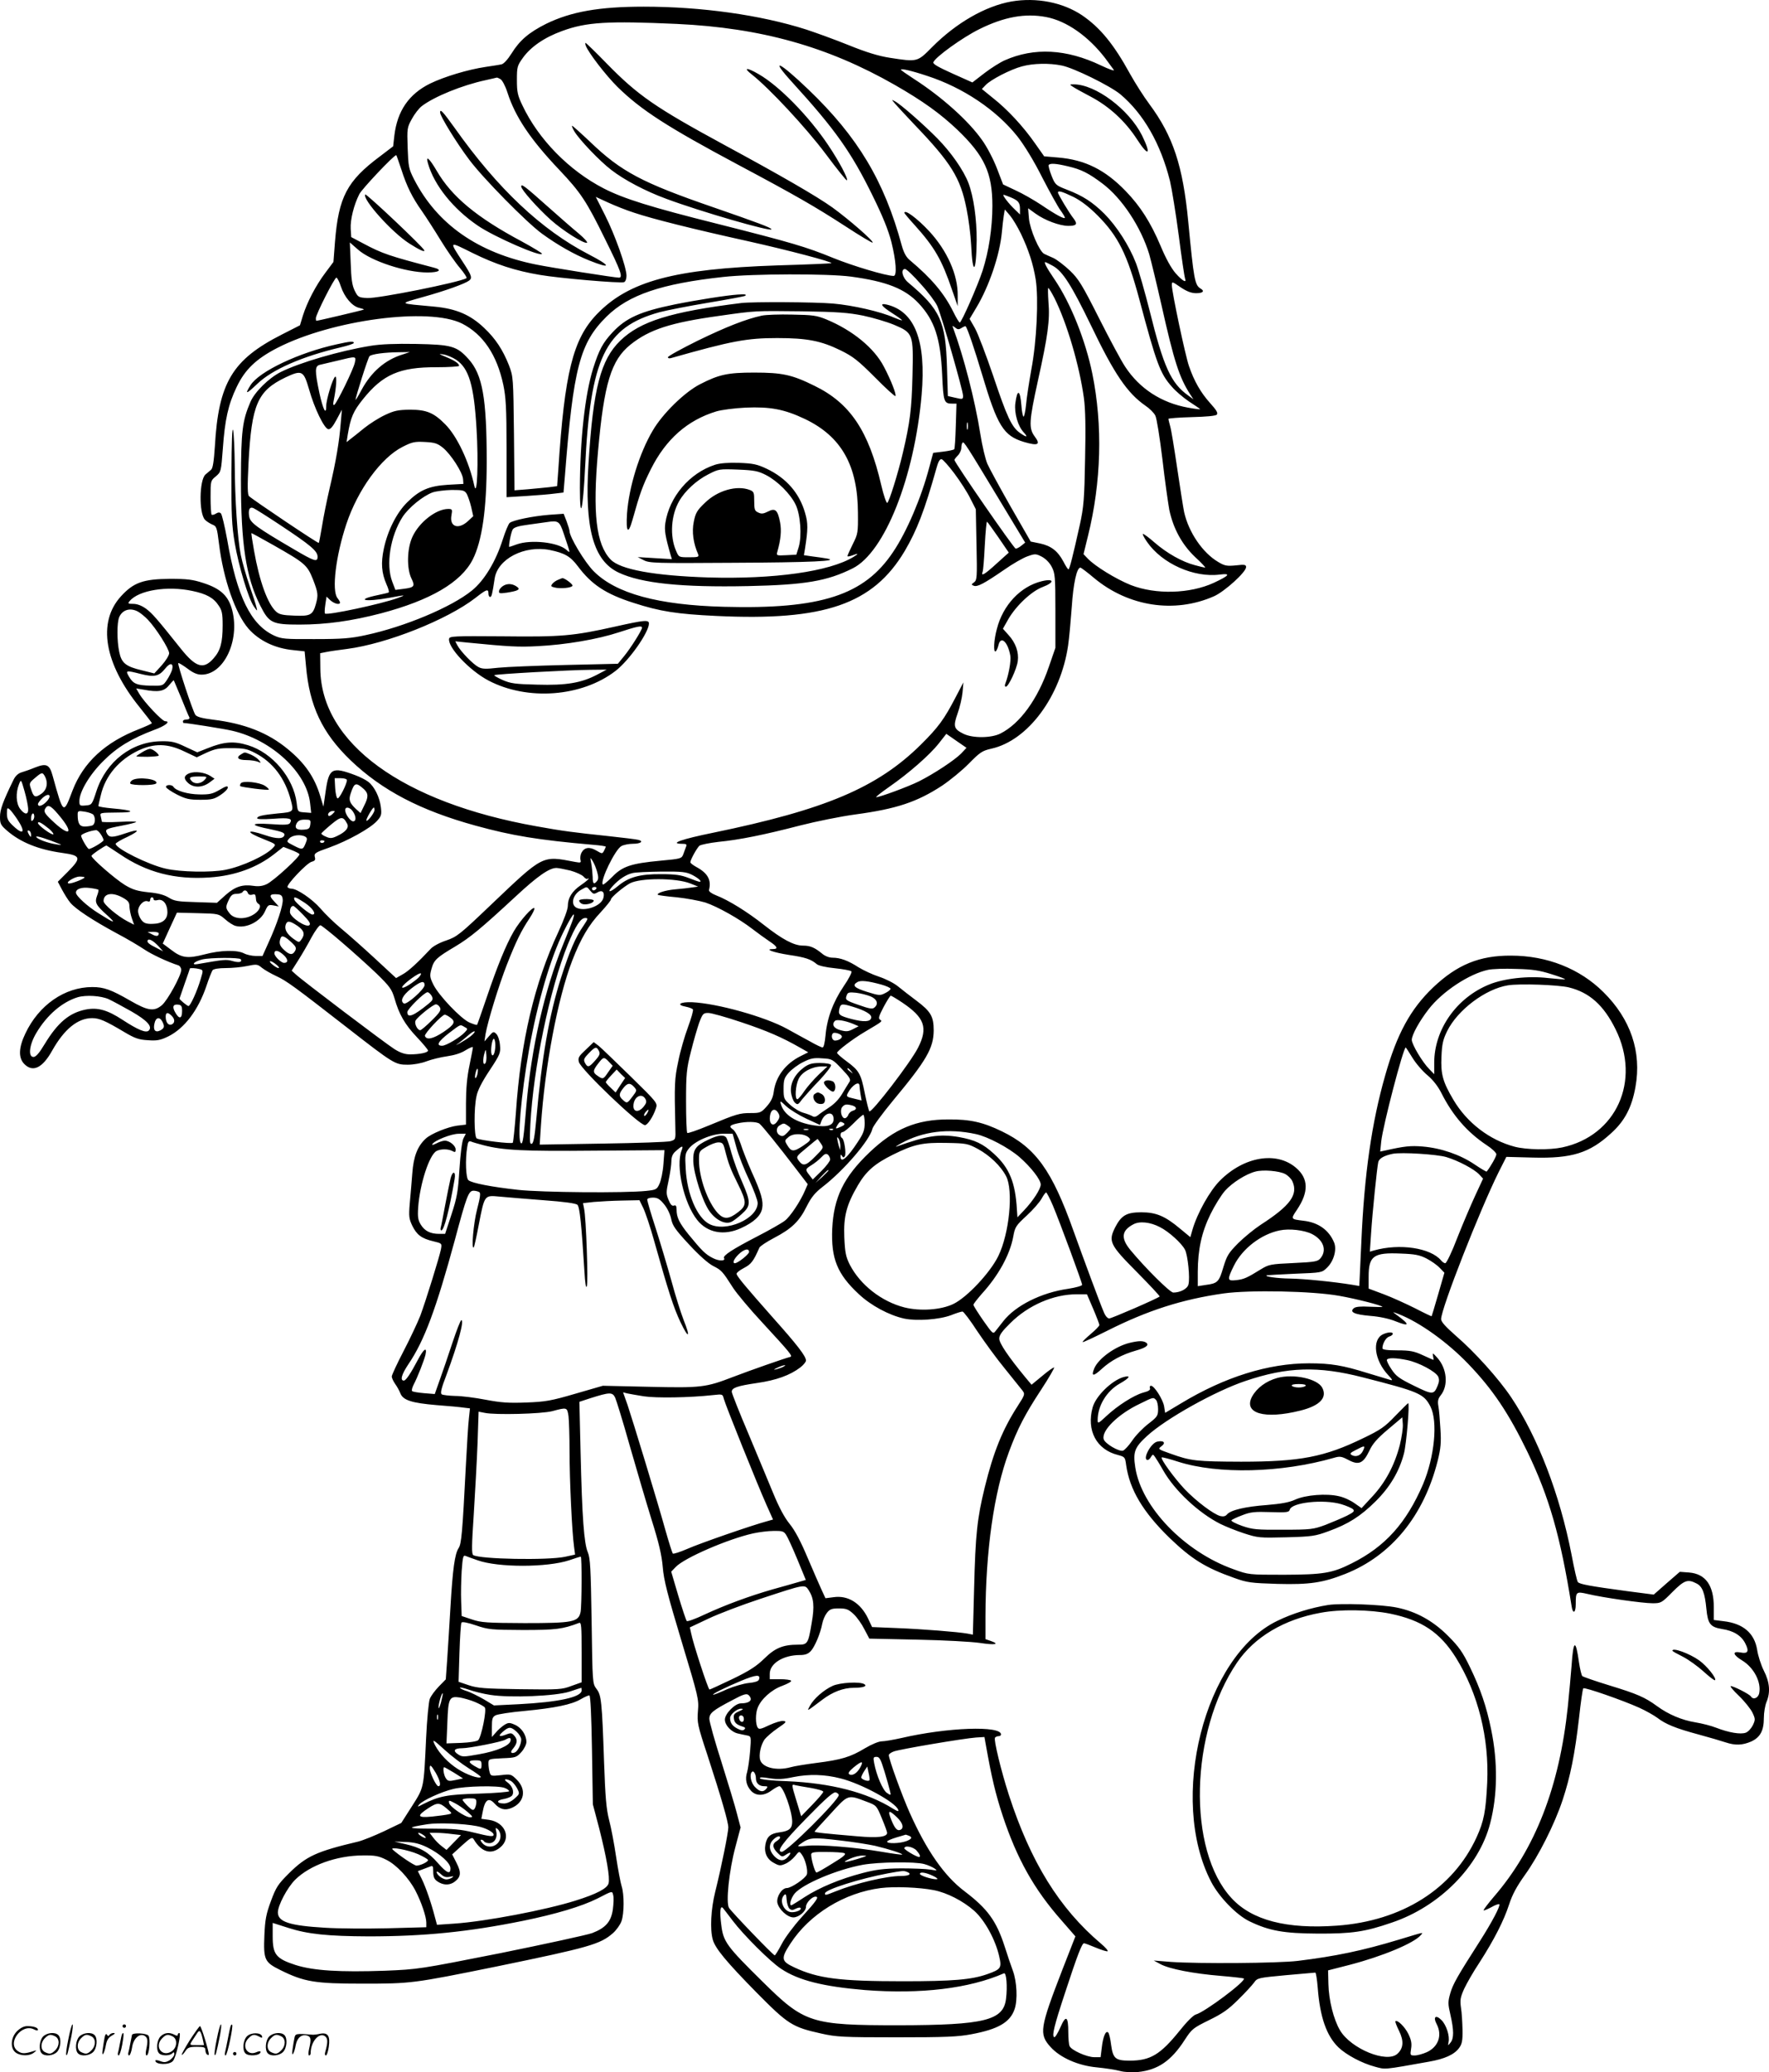 <svg version="1.0" xmlns="http://www.w3.org/2000/svg"
  viewBox="0 0 1024.977 1200.606"
 preserveAspectRatio="xMidYMid meet">
<g transform="translate(-1,1200.867) scale(0.1,-0.1)"
fill="#000000" stroke="none">
<path d="M5870 12000 c-151 -27 -320 -124 -460 -265 -85 -86 -84 -86 -245 -61
-64 10 -134 31 -240 74 -82 33 -193 73 -245 90 -264 84 -605 132 -940 132
-259 0 -421 -29 -565 -99 -100 -50 -154 -96 -201 -172 -22 -35 -46 -61 -58
-63 -12 -3 -53 -9 -92 -15 -102 -15 -238 -56 -321 -96 -124 -61 -191 -159
-208 -302 l-7 -62 -76 -58 c-192 -143 -240 -236 -261 -495 l-9 -117 -47 -63
c-55 -73 -105 -169 -130 -248 l-17 -56 -104 -53 c-288 -146 -368 -279 -389
-649 -6 -89 -12 -127 -22 -135 -8 -7 -23 -19 -33 -28 -35 -33 -38 -221 -3
-261 8 -9 27 -21 42 -28 26 -10 28 -16 40 -112 25 -205 95 -405 171 -492 62
-70 154 -114 260 -124 l65 -7 8 -85 c20 -232 94 -388 258 -546 183 -175 405
-291 725 -379 211 -58 361 -83 682 -111 39 -3 72 -8 72 -11 0 -2 -5 -13 -10
-23 -10 -19 -11 -19 -45 1 -39 23 -69 19 -86 -13 -6 -11 -8 -29 -6 -40 5 -18
2 -19 -31 -13 -193 37 -181 43 -490 -251 -178 -170 -195 -183 -256 -204 -37
-12 -76 -33 -90 -48 -73 -78 -130 -131 -164 -149 l-37 -21 -122 113 c-67 62
-155 140 -195 173 -40 33 -95 86 -121 117 -48 55 -136 115 -169 115 -9 0 -19
4 -22 9 -8 13 112 140 140 147 19 5 23 11 18 28 -5 21 3 26 83 54 108 39 238
111 277 154 25 28 28 36 23 79 -7 58 -37 120 -73 148 -14 11 -49 29 -77 39
-133 50 -151 40 -170 -93 l-13 -90 -18 60 c-33 111 -90 193 -189 274 -115 95
-251 148 -432 170 -64 8 -94 16 -103 28 -15 21 -105 293 -99 300 3 2 26 -12
52 -31 34 -26 57 -36 83 -36 128 0 222 195 178 371 -21 84 -66 127 -168 160
-61 20 -93 24 -193 24 -155 -1 -211 -21 -284 -101 -138 -151 -97 -390 109
-644 38 -47 69 -88 70 -91 0 -3 -33 -18 -73 -34 -197 -76 -324 -193 -387 -357
-53 -140 -52 -141 -115 86 -18 66 -36 74 -102 48 -26 -11 -61 -23 -78 -28 -20
-6 -36 -21 -47 -44 -61 -125 -78 -172 -78 -214 0 -40 4 -48 42 -81 78 -67 182
-109 320 -128 107 -15 111 -28 32 -108 l-59 -59 25 -47 c14 -26 35 -60 48 -75
30 -36 130 -102 267 -176 61 -32 133 -75 161 -94 43 -29 137 -73 197 -92 9 -3
17 -15 17 -27 0 -32 -79 -176 -112 -204 -45 -38 -81 -33 -183 26 -111 64 -153
79 -220 79 -160 0 -310 -104 -388 -269 -39 -82 -41 -139 -8 -175 50 -53 107
-26 164 77 70 124 148 187 231 187 41 0 76 -15 185 -80 62 -37 85 -45 138 -48
53 -4 72 0 118 22 94 47 173 151 221 292 14 43 31 85 36 92 7 7 36 12 76 12
36 0 92 5 124 12 54 11 60 11 85 -10 16 -13 53 -34 83 -48 61 -28 109 -64 410
-298 271 -211 280 -216 352 -216 34 0 79 8 110 20 29 11 83 24 119 29 42 6 81
18 107 35 23 14 42 22 42 17 0 -5 -9 -53 -20 -106 -14 -66 -20 -136 -20 -220
l0 -122 -51 -6 c-53 -7 -151 -46 -182 -75 -47 -43 -71 -102 -78 -201 -4 -53
-11 -133 -15 -177 -6 -73 -4 -87 15 -127 26 -53 54 -74 122 -90 50 -12 50 -12
44 -46 -9 -45 -87 -297 -120 -386 -15 -38 -58 -130 -96 -203 -38 -73 -69 -140
-69 -148 0 -9 9 -28 20 -44 11 -15 24 -39 30 -54 15 -40 67 -56 209 -68 69 -5
141 -12 160 -15 l34 -4 -6 -57 c-4 -31 -11 -149 -17 -262 -21 -407 -26 -465
-43 -491 -22 -34 -34 -121 -47 -342 -6 -106 -15 -243 -19 -305 l-8 -113 -41
-42 c-22 -23 -46 -55 -52 -72 -6 -16 -16 -118 -21 -225 -14 -296 -11 -284 -82
-396 l-62 -97 -100 -48 c-55 -26 -122 -53 -150 -60 -241 -57 -300 -84 -401
-184 -63 -63 -74 -79 -104 -160 -28 -76 -34 -107 -38 -198 -6 -143 1 -157 92
-202 139 -69 200 -79 476 -79 282 0 292 1 775 99 539 111 603 129 677 194 20
18 42 49 49 69 16 45 16 156 1 202 -6 19 -21 96 -32 170 -11 74 -29 171 -41
215 -16 63 -22 134 -29 335 -12 355 -16 388 -44 424 -23 31 -23 33 -28 391 -5
309 -8 366 -22 400 -22 51 -33 199 -42 576 l-7 296 64 21 c111 35 127 36 143
4 7 -15 46 -141 85 -280 40 -140 97 -333 127 -430 41 -130 58 -202 64 -272 6
-76 28 -161 109 -430 98 -325 101 -337 95 -405 -5 -66 -3 -80 55 -255 82 -252
121 -388 121 -419 0 -30 -41 -234 -76 -373 -25 -102 -31 -217 -14 -277 14 -51
80 -130 255 -308 181 -183 206 -199 373 -236 89 -20 126 -22 437 -22 282 0
356 3 434 18 155 29 224 69 250 146 18 53 13 159 -10 221 -11 30 -33 94 -48
142 -48 148 -99 218 -232 319 -118 89 -220 236 -318 455 -45 101 -121 310
-121 334 0 6 12 15 28 21 33 13 407 76 477 81 l49 3 8 -45 c34 -192 56 -284
98 -412 82 -247 181 -425 340 -605 l81 -93 -75 -192 c-131 -339 -137 -374 -69
-449 56 -62 160 -108 268 -118 50 -5 110 -14 135 -21 26 -7 70 -9 103 -6 116
12 193 64 272 187 41 63 48 68 141 114 78 38 112 62 169 119 40 39 80 83 91
98 19 27 23 28 184 43 91 8 168 15 171 15 4 0 10 -39 14 -87 13 -171 51 -279
120 -346 46 -44 136 -92 211 -112 63 -17 45 -19 314 29 91 16 146 41 174 79
17 23 21 42 20 105 -1 42 -4 100 -9 129 -6 44 -4 59 19 110 15 32 54 100 88
151 85 132 142 244 172 337 19 58 44 104 91 170 80 111 173 296 219 435 45
136 71 267 95 474 10 92 21 170 25 173 7 8 230 -70 323 -112 40 -18 87 -45
106 -59 48 -37 107 -61 237 -96 63 -17 134 -38 158 -46 57 -19 98 -17 149 5
52 24 73 63 73 136 0 31 7 72 15 92 24 56 19 116 -15 182 -16 32 -34 87 -39
122 -16 96 -81 152 -195 165 l-56 7 0 74 c0 126 -47 193 -143 201 l-54 4 -76
-66 -75 -66 -154 20 c-215 29 -276 40 -286 53 -5 7 -21 77 -36 157 -68 350
-196 683 -350 913 -73 109 -212 263 -320 356 -60 53 -86 81 -86 97 0 61 225
634 334 853 l44 87 154 -4 c225 -6 328 26 453 141 79 71 120 150 141 268 37
203 -28 394 -186 550 -137 136 -327 211 -535 211 -182 1 -312 -52 -451 -184
-131 -125 -210 -269 -278 -510 -78 -272 -121 -572 -138 -961 l-12 -259 -41 7
c-104 17 -279 35 -360 36 -76 1 -152 12 -135 19 3 1 76 5 162 9 155 6 157 6
186 34 40 38 59 106 42 147 -30 72 -91 116 -177 126 -76 9 -75 9 -38 64 69
103 67 181 -6 243 -113 97 -301 65 -440 -74 -59 -59 -132 -189 -160 -286 l-12
-42 -58 48 c-88 74 -140 96 -226 96 -86 0 -116 -18 -152 -88 -40 -81 -31 -100
127 -259 75 -76 134 -139 131 -141 -13 -12 -278 -127 -292 -127 -10 0 -23 15
-32 38 -22 51 -113 297 -176 472 -124 348 -218 479 -414 574 -109 53 -184 70
-310 69 -185 0 -313 -54 -456 -190 -151 -144 -208 -262 -217 -444 -7 -172 29
-262 154 -378 70 -66 176 -123 264 -142 72 -15 202 -6 271 20 30 12 59 21 66
21 6 0 45 -51 85 -113 41 -61 112 -159 159 -216 46 -57 92 -114 102 -127 17
-22 17 -24 -26 -91 -88 -136 -141 -267 -191 -471 -44 -180 -54 -271 -62 -590
l-7 -264 -31 6 c-56 10 -258 26 -407 32 l-146 6 -23 49 c-43 90 -116 136 -200
124 l-47 -6 -20 43 c-11 24 -48 108 -82 188 -42 100 -75 162 -106 200 -30 37
-61 95 -96 180 -28 69 -94 225 -145 348 -52 122 -94 229 -94 237 0 23 31 34
147 51 111 16 191 45 250 90 18 14 33 32 33 40 0 25 -50 90 -192 249 -153 173
-205 235 -210 252 -2 7 17 22 42 35 42 22 55 38 90 118 3 8 42 34 86 57 101
53 145 95 188 182 27 54 49 80 93 114 123 95 273 270 288 336 3 14 57 88 120
164 194 233 234 303 235 405 0 81 -16 110 -100 173 -36 27 -84 64 -107 83 -23
19 -73 44 -110 56 -37 12 -90 37 -118 54 -60 39 -106 56 -151 56 -19 0 -44 9
-61 24 -43 35 -68 46 -110 46 -53 0 -120 36 -227 120 -96 76 -204 143 -276
171 -26 10 -44 23 -42 31 15 58 -7 98 -74 134 -18 10 -34 22 -34 27 0 14 38
83 53 96 9 6 57 16 109 22 123 12 266 41 474 95 94 24 238 53 320 64 238 32
358 72 503 167 46 31 116 88 155 128 64 65 77 74 130 86 212 47 402 303 445
599 6 41 15 141 21 222 9 137 29 228 50 228 4 0 40 -27 79 -60 199 -166 466
-207 695 -106 61 27 186 140 186 169 0 14 -8 16 -59 10 -52 -5 -65 -3 -103 20
-90 53 -171 172 -197 289 -5 24 -23 138 -40 253 -17 116 -35 226 -41 245 -5
19 -10 38 -10 42 0 3 61 8 135 10 83 2 138 7 145 14 9 9 -1 26 -39 68 -53 59
-92 126 -122 214 -21 60 -99 429 -99 467 0 24 0 24 51 -11 36 -24 62 -34 90
-34 39 0 51 12 25 27 -33 20 -39 52 -71 387 -31 324 -88 496 -225 681 -33 44
-83 123 -112 175 -95 173 -173 268 -278 340 -112 75 -264 105 -410 80z m201
-90 c118 -22 245 -111 343 -239 23 -31 46 -62 50 -68 4 -7 -30 5 -76 27 -199
95 -386 105 -557 29 -25 -11 -78 -44 -117 -74 l-70 -54 -116 52 c-82 37 -114
55 -110 65 11 30 171 145 267 192 143 71 265 93 386 70z m-2138 -40 c487 -23
872 -131 1261 -353 164 -94 265 -167 364 -261 156 -150 202 -249 202 -440 0
-127 -21 -265 -57 -376 -28 -86 -122 -300 -132 -300 -4 0 -21 28 -38 63 -53
107 -126 193 -251 298 -22 18 -35 43 -47 85 -101 373 -254 629 -541 904 -171
164 -228 189 -92 40 246 -270 340 -402 464 -655 59 -120 91 -199 109 -269 27
-108 33 -196 13 -196 -43 0 -237 58 -350 104 -159 65 -241 89 -668 197 -392
98 -547 147 -662 206 -200 103 -378 284 -471 481 -28 58 -32 78 -32 147 0 76
2 83 35 129 46 64 125 118 227 155 141 52 264 59 666 41z m2229 -241 c70 -14
281 -118 340 -167 134 -113 233 -286 287 -502 11 -47 34 -189 51 -317 16 -127
33 -238 36 -247 12 -30 -14 -16 -54 29 -26 30 -57 86 -87 158 -58 137 -117
230 -203 319 -119 123 -235 181 -391 194 l-81 7 -55 78 c-68 97 -158 194 -242
260 l-64 52 22 23 c29 31 145 91 210 108 65 18 159 20 231 5z m-780 -60 c209
-68 402 -198 524 -352 39 -50 95 -141 143 -237 44 -85 91 -170 105 -189 14
-19 26 -39 26 -43 0 -12 -52 16 -139 75 -41 27 -107 65 -147 83 l-72 34 -36
94 c-20 52 -58 125 -85 162 -79 113 -236 253 -398 357 -40 26 -73 49 -73 52 0
8 62 -6 152 -36z m-2472 -19 c10 -6 28 -39 40 -77 46 -143 134 -273 302 -450
121 -128 156 -179 263 -398 93 -187 106 -225 81 -225 -24 0 -392 58 -480 76
-337 68 -573 233 -707 494 -31 61 -33 73 -37 182 -4 112 -3 118 24 167 15 28
41 62 58 75 72 55 234 121 369 150 34 8 63 14 65 15 2 1 12 -3 22 -9z m-575
-522 c32 -100 64 -164 120 -243 23 -33 72 -109 108 -168 36 -59 87 -132 112
-161 25 -30 42 -56 38 -59 -40 -24 -513 -119 -576 -115 -50 3 -53 5 -72 43
-15 31 -20 68 -23 159 l-5 120 48 -42 c75 -66 276 -132 402 -132 68 0 88 15
37 28 -256 67 -299 81 -409 140 l-70 37 -3 48 c-3 52 18 138 50 201 15 30 200
226 214 226 1 0 14 -37 29 -82z m3863 17 c77 -18 119 -39 200 -100 114 -86
223 -252 271 -410 11 -39 43 -171 71 -295 73 -326 103 -418 166 -516 l19 -29
-30 22 c-100 71 -143 165 -224 492 -28 110 -63 233 -79 275 -40 103 -111 213
-183 286 -69 68 -124 104 -218 140 -64 25 -67 28 -88 80 -12 30 -19 58 -17 62
7 12 41 10 112 -7z m31 -177 c44 -22 90 -57 141 -108 119 -120 171 -224 241
-484 100 -375 121 -432 189 -508 21 -25 65 -62 97 -84 32 -21 62 -41 66 -45 5
-4 -26 0 -70 8 -154 28 -280 110 -363 236 -23 34 -91 161 -152 282 -98 194
-118 227 -169 276 -33 31 -76 64 -96 73 -21 9 -45 20 -53 24 -28 14 -82 140
-88 204 l-5 60 43 -31 c54 -39 140 -71 190 -71 48 0 55 10 31 42 -25 31 -91
141 -91 151 0 13 22 7 89 -25z m-362 -3 c44 -19 53 -30 53 -69 l0 -30 -31 30
c-34 32 -74 84 -64 84 3 0 22 -7 42 -15z m-2182 -89 c107 -36 343 -95 660
-165 237 -53 490 -120 482 -127 -2 -2 -142 -8 -313 -13 -596 -20 -861 -91
-1045 -282 -139 -144 -188 -340 -224 -901 l-7 -96 -46 -6 c-26 -3 -82 -8 -124
-12 l-77 -6 -3 328 c-4 325 -4 330 -29 396 -35 89 -78 155 -144 217 -80 76
-161 111 -287 123 -216 20 -210 15 -63 57 129 36 239 76 263 94 20 15 15 30
-37 109 -80 123 -82 120 57 51 134 -66 247 -103 390 -127 109 -19 468 -50 488
-42 8 3 14 19 14 37 0 49 -67 238 -125 352 l-53 105 72 -33 c39 -18 107 -45
151 -59z m2240 -121 c45 -94 72 -178 86 -266 17 -110 6 -356 -25 -519 -13 -74
-28 -168 -31 -207 -4 -40 -11 -71 -15 -68 -4 3 -10 32 -12 65 -7 91 -24 98
-35 12 -7 -58 15 -133 49 -169 27 -29 16 -30 -23 -2 -47 33 -75 93 -154 329
-42 123 -89 247 -106 277 l-31 54 40 67 c73 122 135 304 147 436 3 34 8 77 11
96 l6 35 30 -35 c16 -19 44 -66 63 -105z m186 -187 c56 -31 107 -111 219 -342
137 -286 212 -395 317 -468 24 -16 49 -41 57 -57 8 -15 26 -128 41 -252 14
-123 33 -255 40 -294 23 -109 74 -202 150 -274 36 -33 62 -61 58 -61 -4 0 -31
6 -59 14 -74 19 -164 70 -235 132 -34 30 -65 52 -67 49 -3 -2 8 -23 24 -46 87
-126 272 -209 423 -189 65 8 54 -6 -36 -48 -139 -64 -337 -69 -481 -13 -85 34
-209 110 -250 154 l-24 25 26 106 c77 311 86 640 25 940 -39 191 -125 408
-219 546 -45 66 -63 100 -54 100 3 0 24 -10 45 -22z m-766 -105 c43 -47 86
-105 96 -128 24 -54 149 -490 149 -519 0 -21 -2 -22 -44 -12 l-44 10 -5 165
c-8 269 -38 336 -225 493 -34 28 -45 78 -18 78 8 0 49 -39 91 -87z m-404 43
c206 -28 313 -70 393 -156 91 -98 125 -200 135 -411 7 -159 10 -169 59 -169
l24 0 -4 -129 c-2 -71 -6 -132 -9 -135 -3 -4 -32 -10 -64 -14 l-58 -7 -23 -85
c-46 -175 -130 -372 -209 -489 -167 -251 -418 -333 -980 -318 -382 10 -627 77
-755 206 -52 52 -140 199 -140 232 0 7 -8 33 -17 57 l-17 44 -85 -6 c-96 -8
-208 -31 -228 -47 -7 -6 -25 -49 -40 -96 -40 -127 -107 -238 -179 -296 -118
-96 -390 -210 -615 -258 -86 -19 -137 -23 -294 -23 -174 -1 -194 1 -236 20
-136 63 -216 226 -273 558 -14 76 -30 144 -36 150 -7 7 -16 7 -29 -1 -10 -7
-22 -9 -25 -6 -3 4 -6 49 -6 101 0 94 0 96 31 121 30 26 30 28 40 159 12 169
31 256 80 358 48 101 112 163 236 227 318 163 878 237 1070 141 122 -62 202
-181 239 -354 15 -71 19 -133 19 -368 l0 -284 114 7 c63 4 137 10 165 14 l51
6 8 95 c49 629 87 772 242 925 128 126 318 190 675 229 171 19 605 20 741 2z
m-2956 -57 c21 -63 66 -115 106 -124 17 -4 29 -8 27 -10 -3 -3 -266 -65 -275
-65 -2 0 -3 7 -3 15 0 22 108 235 119 235 5 0 17 -23 26 -51z m4134 -66 c73
-146 145 -391 171 -579 9 -64 11 -173 7 -355 -4 -233 -8 -278 -30 -379 -39
-176 -60 -260 -66 -260 -4 0 -17 20 -30 46 -33 61 -71 90 -135 104 l-54 11
-116 202 c-63 111 -124 223 -135 248 -11 25 -30 103 -41 174 -31 196 -97 450
-158 615 -5 13 -4 13 12 1 14 -12 21 -13 38 -2 11 7 21 11 23 9 10 -10 49
-124 95 -278 89 -299 124 -356 243 -392 82 -24 98 -16 62 32 -35 48 -33 87 19
324 57 257 70 350 61 454 -3 45 -4 82 -1 82 3 0 19 -26 35 -57z m-502 -760
c-3 -10 -5 -2 -5 17 0 19 2 27 5 18 2 -10 2 -26 0 -35z m185 -413 l148 -245
-21 -17 c-12 -10 -27 -18 -34 -18 -10 0 -355 499 -355 514 0 3 9 15 20 26 11
11 20 31 20 43 0 13 3 27 7 31 8 8 20 -11 215 -334z m-262 155 c33 -44 75
-109 92 -144 l32 -63 4 -205 c4 -191 3 -205 -14 -218 -17 -12 -17 -14 -2 -20
21 -8 59 12 174 91 51 36 114 72 139 80 42 15 47 15 82 -3 22 -12 45 -35 57
-59 19 -36 21 -56 21 -254 l0 -215 -38 -110 c-64 -187 -167 -329 -280 -386
-53 -27 -161 -28 -214 -2 -57 28 -61 43 -35 117 13 36 26 91 29 123 l5 58 -45
-86 c-66 -127 -100 -174 -202 -275 -252 -249 -553 -376 -1203 -510 -182 -37
-255 -63 -183 -64 28 0 32 -3 26 -17 -4 -10 -11 -30 -16 -44 -10 -25 -14 -26
-132 -37 -172 -16 -221 -33 -280 -94 -27 -27 -51 -47 -54 -44 -19 18 72 205
108 223 13 7 43 13 66 13 46 0 65 15 30 23 -12 3 -92 13 -177 22 -190 20 -262
29 -410 56 -778 138 -1251 482 -1254 914 l-1 89 35 7 c19 4 74 12 122 18 230
30 579 169 742 295 65 51 76 55 76 26 0 -11 4 -20 10 -20 8 0 12 13 26 106 17
115 173 195 320 166 87 -18 119 -37 162 -94 79 -106 162 -161 322 -212 154
-50 251 -65 480 -76 625 -30 908 67 1092 376 71 121 115 235 183 477 11 41 20
57 31 55 8 -2 41 -39 74 -83z m-2264 -347 c41 -122 40 -116 16 -95 -49 44
-205 61 -287 32 -22 -8 -42 -15 -44 -15 -6 0 9 82 19 100 7 13 31 21 92 29 46
6 94 13 108 15 65 10 72 5 96 -66z m2519 -23 l60 -88 -70 -63 c-70 -64 -92
-77 -82 -49 4 8 9 77 13 154 4 77 10 139 13 137 3 -2 33 -43 66 -91z m-4671
-310 c82 -17 124 -40 153 -85 19 -27 23 -46 23 -114 0 -101 -13 -147 -52 -191
-58 -67 -103 -54 -190 55 -141 177 -166 205 -202 232 -25 18 -51 28 -74 28
-30 0 -33 2 -21 16 52 63 217 90 363 59z m-316 -119 c15 -8 41 -29 59 -48 47
-49 123 -169 123 -194 0 -12 -19 -43 -43 -70 l-43 -47 -72 18 c-93 22 -118 42
-131 106 -14 65 -14 171 0 203 19 42 63 55 107 32z m199 -338 c-4 -13 -17 -40
-30 -59 -23 -34 -24 -34 -93 -33 -81 2 -102 10 -127 53 -21 36 -18 37 68 15
79 -20 106 -14 142 31 29 37 50 33 40 -7z m53 -163 c22 -55 43 -106 47 -112 3
-8 -3 -13 -16 -13 -12 0 -21 -4 -21 -10 0 -5 1 -10 3 -10 21 0 236 -34 282
-45 230 -53 434 -243 452 -422 l6 -54 -39 3 c-39 3 -39 3 -45 54 -18 146 -141
292 -282 335 -81 25 -139 21 -233 -17 l-61 -24 -69 32 c-58 28 -80 33 -139 32
-170 -1 -320 -117 -376 -288 -26 -80 -27 -81 -63 -84 -34 -3 -36 -1 -36 26 0
53 59 153 139 232 80 80 165 131 295 180 64 23 97 50 63 50 -17 0 -123 112
-150 159 l-18 31 43 -7 c85 -16 119 -10 147 25 14 17 26 30 28 29 1 -2 20 -48
43 -102z m4518 -323 c-38 -38 -154 -115 -243 -160 -60 -30 -227 -92 -248 -92
-6 0 27 26 74 59 114 79 235 185 288 252 l44 56 59 -41 58 -40 -32 -34z
m-4500 13 l72 -34 57 27 c49 22 72 27 143 26 73 0 92 -4 138 -28 103 -53 174
-147 207 -273 18 -68 17 -69 -74 -77 -92 -9 -121 -16 -121 -28 0 -6 32 -7 94
-3 93 7 113 2 96 -25 -6 -10 -30 -12 -111 -6 -123 8 -124 -6 -1 -30 65 -14 82
-20 80 -33 -5 -24 -46 -24 -112 -1 -112 38 -116 19 -6 -24 70 -28 71 -29 53
-48 -40 -45 -180 -110 -278 -129 -80 -16 -261 -13 -345 7 -99 22 -290 117
-290 144 0 4 30 23 68 40 78 38 72 49 -13 20 -73 -25 -92 -25 -105 -1 -13 25
-8 28 85 46 43 8 81 18 84 21 3 4 -40 4 -96 1 -57 -3 -103 -2 -103 1 0 4 -3
17 -6 30 -6 22 -5 22 92 23 115 0 102 13 -25 24 -44 4 -81 10 -81 14 0 3 6 31
14 62 26 113 105 206 219 260 90 42 168 41 265 -6z m-808 -144 c20 -38 12 -78
-20 -101 -36 -25 -45 -21 -60 26 -12 34 -11 37 21 64 41 35 45 36 59 11z
m1750 -22 c0 -23 -44 -109 -54 -106 -6 2 -12 29 -14 60 l-3 57 36 0 c19 0 35
-5 35 -11z m-1847 -164 c3 -39 -19 -39 -47 -2 -23 32 -26 91 -6 142 12 30 12
30 32 -40 11 -38 20 -83 21 -100z m1945 112 c27 -25 28 -46 1 -98 l-20 -41
-26 23 c-38 36 -44 53 -31 91 21 63 30 66 76 25z m-1838 -72 c-24 -26 -50 -33
-50 -15 0 6 12 22 27 36 36 33 57 15 23 -21z m66 -73 c98 -114 71 -139 -38
-34 -39 37 -45 49 -37 64 15 28 31 22 75 -30z m-236 -30 c50 -75 37 -96 -24
-38 -29 27 -36 41 -36 71 0 32 2 36 15 25 8 -6 28 -33 45 -58z m1944 46 c20
-28 21 -58 2 -58 -16 0 -46 42 -46 65 0 22 27 18 44 -7z m126 8 c0 -16 -40
-69 -47 -62 -5 5 35 76 43 76 2 0 4 -6 4 -14z m-1628 -29 c13 -21 9 -55 -8
-61 -9 -3 -28 -6 -44 -6 -29 0 -40 18 -40 69 0 22 3 23 42 17 23 -4 46 -12 50
-19z m1385 6 c-9 -9 -19 -14 -23 -11 -10 10 6 28 24 28 15 0 15 -1 -1 -17z
m-1736 -36 c-8 -8 -11 -5 -11 9 0 27 14 41 18 19 2 -9 -1 -22 -7 -28z m1820
-20 c13 -23 -7 -48 -58 -72 -29 -14 -40 -15 -64 -4 -16 6 -28 15 -27 19 2 4
28 28 58 53 57 47 68 47 91 4z m-213 -4 c-3 -24 -8 -29 -37 -31 -42 -4 -57 9
-42 37 9 15 21 21 47 21 33 0 35 -2 32 -27z m-1513 -27 c16 -14 27 -28 24 -31
-8 -7 -89 52 -89 65 0 13 22 1 65 -34z m-105 -34 c0 -15 -2 -15 -10 -2 -13 20
-13 33 0 25 6 -3 10 -14 10 -23z m404 3 c9 -13 16 -29 16 -34 0 -9 -70 -51
-85 -51 -8 0 -45 63 -45 77 0 9 52 29 86 32 7 1 19 -10 28 -24z m-234 -58 c8
-4 -3 -4 -25 0 -49 7 -115 32 -115 44 0 7 61 -12 140 -44z m1419 44 c12 -8 12
-14 1 -40 -15 -37 -19 -37 -71 -10 -39 20 -40 21 -23 40 18 20 68 25 93 10z
m111 -25 c0 -11 -19 -15 -25 -6 -3 5 1 10 9 10 9 0 16 -2 16 -4z m-1186 -76
c155 -106 321 -149 521 -135 147 10 275 57 376 137 l51 40 44 -17 c24 -9 46
-20 49 -25 7 -11 -149 -155 -190 -174 -23 -11 -47 -14 -74 -10 -65 10 -107 -3
-163 -52 l-51 -46 -121 4 c-106 3 -126 6 -158 26 -26 16 -62 26 -118 31 -64 7
-91 15 -136 42 -57 35 -194 154 -194 169 0 7 77 59 87 60 1 0 36 -23 77 -50z
m2766 -103 c8 -29 8 -42 -1 -53 -18 -22 -25 -17 -25 24 -1 20 -4 55 -8 77 -7
39 -7 39 8 15 9 -14 20 -42 26 -63z m-156 8 c33 -9 68 -25 77 -35 9 -11 19
-16 23 -13 3 4 6 4 6 0 0 -3 -20 -20 -45 -37 -51 -35 -75 -74 -75 -121 0 -19
-24 -83 -54 -148 -139 -297 -219 -634 -247 -1051 -7 -91 -15 -168 -18 -172 -7
-8 -190 14 -209 25 -15 10 -17 175 -1 245 6 33 33 85 75 148 62 94 65 102 61
147 -2 28 -12 56 -21 65 -16 16 -19 15 -43 -13 l-26 -30 6 41 c12 72 77 284
124 404 53 135 83 196 131 268 19 29 32 56 28 59 -10 10 -82 -71 -119 -134
-46 -80 -95 -200 -157 -383 -29 -85 -54 -157 -56 -159 -2 -2 -22 4 -45 14 -50
23 -176 155 -208 219 -21 43 -22 52 -11 91 14 52 30 66 136 129 87 52 149 103
353 292 125 116 193 164 235 164 10 0 46 -7 80 -15z m706 -25 c37 -19 60 -40
43 -40 -4 0 -33 10 -63 22 -44 17 -76 22 -160 22 -123 1 -188 -17 -251 -70
-47 -39 -65 -38 -28 2 36 39 77 66 113 74 17 5 93 8 169 9 119 1 143 -2 177
-19z m-3520 -15 c0 -7 -70 -35 -89 -35 -30 1 29 40 60 40 16 0 29 -2 29 -5z
m3510 -35 l45 -18 -35 -5 c-19 -3 -63 -8 -98 -11 -58 -5 -110 -22 -100 -32 3
-2 51 -9 109 -14 57 -6 131 -20 165 -30 72 -24 198 -95 274 -154 30 -23 74
-55 98 -71 47 -31 53 -45 20 -45 -52 0 4 -20 94 -34 95 -14 127 -25 160 -53
10 -9 53 -19 105 -24 48 -5 91 -13 96 -18 5 -5 -15 -43 -45 -87 -61 -90 -97
-187 -105 -286 -4 -40 -10 -68 -17 -68 -6 0 -38 15 -71 34 -33 18 -94 51 -135
74 -128 70 -403 147 -549 154 -71 3 -96 -15 -37 -26 20 -4 38 -11 41 -16 3 -5
-10 -52 -29 -103 -19 -51 -45 -140 -56 -197 -22 -102 -23 -133 -17 -384 2 -69
2 -70 -28 -79 -16 -5 -194 -11 -394 -14 l-364 -6 7 109 c23 345 97 737 181
956 50 129 96 208 166 282 32 35 59 68 59 74 0 12 72 72 110 93 61 32 267 32
350 -1z m-3430 -36 c2 -3 -1 -19 -8 -36 -14 -39 -7 -53 60 -113 55 -50 42 -47
-52 13 -63 39 -130 100 -130 119 0 22 34 33 80 27 25 -3 47 -8 50 -10z m2850
-6 c17 -20 21 -21 41 -10 28 17 44 3 35 -32 -12 -47 -109 -81 -157 -56 -35 20
-19 78 29 104 34 19 31 20 52 -6z m35 12 c-3 -5 -10 -10 -16 -10 -5 0 -9 5 -9
10 0 6 7 10 16 10 8 0 12 -4 9 -10z m-2019 -25 c4 -10 13 -13 25 -10 18 6 20
3 23 -33 1 -7 7 -17 15 -21 19 -12 -1 -47 -39 -66 -48 -25 -105 -20 -129 11
-25 32 -25 37 -5 80 13 27 22 34 45 34 15 0 31 5 34 10 9 15 25 12 31 -5z
m-725 -27 c32 -18 39 -27 39 -52 1 -17 7 -48 14 -68 l13 -37 -37 19 c-58 30
-140 99 -140 118 0 45 50 54 111 20z m927 -10 c4 -31 -33 -144 -82 -250 l-35
-78 -39 0 c-22 0 -53 7 -68 15 -41 21 -136 19 -230 -6 -97 -25 -131 -21 -193
27 l-48 36 41 90 41 89 121 -3 c120 -3 121 -3 158 -35 20 -18 48 -36 62 -39
61 -16 144 26 170 86 16 36 20 38 48 33 l31 -6 -28 31 c-31 32 -25 43 23 39
19 -2 26 -8 28 -29z m-748 1 c0 -7 10 -9 24 -5 31 8 56 -24 56 -70 0 -43 -29
-67 -86 -68 -37 -1 -50 4 -65 23 -10 13 -19 36 -19 51 0 31 32 65 55 57 9 -4
15 -1 15 8 0 8 5 15 10 15 6 0 10 -5 10 -11z m876 -21 c46 -31 70 -68 44 -68
-15 0 -97 67 -104 85 -8 23 7 18 60 -17z m-11 -68 c37 -38 46 -53 38 -61 -18
-18 -113 46 -113 75 0 22 7 36 20 36 3 0 28 -22 55 -50z m1565 -27 c-5 -16
-31 -82 -58 -148 -106 -258 -183 -594 -212 -930 -16 -192 -21 -226 -31 -220
-23 15 0 278 46 540 49 275 125 536 202 689 47 94 70 124 53 69z m60 -39 c-45
-64 -81 -149 -129 -299 -69 -215 -112 -463 -144 -824 -9 -99 -16 -136 -26
-139 -12 -4 -13 14 -8 114 17 324 113 785 217 1041 45 108 74 153 101 153 18
0 17 -4 -11 -46z m-1657 1 c39 -27 46 -49 23 -80 -13 -18 -14 -18 -45 4 -38
27 -54 55 -46 81 8 26 23 25 68 -5z m259 -97 c62 -53 152 -134 200 -180 77
-75 88 -91 104 -144 26 -92 60 -151 130 -225 35 -37 64 -72 64 -77 0 -12 -49
-22 -104 -22 -30 0 -56 9 -90 30 -55 35 -540 402 -573 434 l-23 21 38 60 c21
33 56 93 77 133 22 40 45 71 52 70 7 -2 63 -46 125 -100z m-1062 53 c0 -18
-15 -19 -40 -5 l-25 13 33 1 c17 0 32 -4 32 -9z m773 -56 c22 -21 25 -30 17
-45 -14 -26 -32 -25 -64 5 -26 24 -31 40 -20 69 7 18 25 11 67 -29z m-773 -20
l25 -28 -35 18 c-47 23 -61 35 -54 46 7 12 33 -3 64 -36z m724 -50 c26 -24 27
-45 2 -45 -17 0 -56 38 -56 55 0 23 24 18 54 -10z m-249 -24 c10 -17 -11 -21
-49 -10 -36 10 -46 9 -201 -18 -42 -7 -19 16 27 27 47 11 216 12 223 1z m206
-31 c13 -10 19 -19 13 -20 -7 0 -22 9 -35 20 -13 10 -19 19 -13 20 7 0 22 -9
35 -20z m-444 -26 c21 -6 21 -7 6 -57 -20 -69 -60 -157 -71 -157 -7 0 -52 37
-52 43 0 1 14 40 30 87 17 47 30 86 30 87 0 5 34 3 57 -3z m7831 -29 c46 -14
82 -28 80 -30 -1 -2 -45 2 -97 7 -116 14 -256 -2 -342 -37 -190 -77 -319 -261
-319 -454 l0 -66 -29 30 c-39 39 -101 143 -101 169 0 29 45 110 98 178 79 102
235 205 345 228 23 5 96 8 162 5 95 -2 137 -9 203 -30z m-6574 -30 c-44 -36
-84 -57 -84 -46 0 15 104 92 109 79 2 -5 -9 -21 -25 -33z m2694 -31 c28 -8 52
-19 52 -24 0 -5 -14 -17 -31 -25 -29 -15 -35 -15 -105 7 -74 23 -89 38 -56 57
19 11 60 7 140 -15z m-2648 -3 c0 -23 -104 -116 -120 -106 -23 14 -8 46 41 85
56 44 79 50 79 21z m6630 -13 c119 -29 202 -103 271 -243 148 -299 4 -617
-309 -684 -75 -16 -207 -14 -276 4 -144 38 -276 138 -355 272 -61 103 -74 148
-69 251 3 72 9 98 33 147 61 123 222 244 352 265 69 11 290 3 353 -12z m-6589
-49 c10 -19 7 -25 -17 -45 -88 -72 -124 -86 -124 -49 0 17 99 115 117 115 7 0
17 -10 24 -21z m2543 -3 c38 -16 48 -44 22 -65 -11 -10 -31 -6 -90 15 -78 27
-81 30 -69 59 5 14 15 16 53 12 26 -3 64 -13 84 -21z m-4415 -16 c24 -11 84
-44 134 -72 90 -52 122 -87 99 -110 -16 -16 -63 4 -152 62 -87 57 -143 73
-212 60 -96 -19 -163 -75 -239 -200 -31 -52 -51 -75 -65 -75 -33 0 -24 72 17
140 62 104 149 178 239 206 48 14 134 9 179 -11z m4599 -20 c129 -87 150 -145
92 -260 -43 -86 -271 -382 -283 -370 -3 3 -15 49 -26 103 -23 116 -33 133
-106 187 -30 22 -55 44 -55 49 0 11 92 81 160 121 106 63 104 61 89 71 -11 7
-7 21 21 74 19 36 38 65 41 65 4 0 34 -18 67 -40z m-4173 -49 c0 -44 -16 -49
-38 -11 -21 35 -15 52 16 48 18 -2 22 -10 22 -37z m1494 21 c8 -15 0 -29 -47
-75 -32 -32 -62 -57 -67 -57 -17 0 -36 40 -27 56 12 22 102 94 118 94 7 0 18
-8 23 -18z m2392 4 c73 -22 111 -45 107 -64 -5 -24 -42 -26 -115 -7 -71 19
-78 25 -69 61 7 28 15 29 77 10z m-3947 -52 c21 -20 20 -43 0 -51 -19 -7 -34
13 -34 45 0 26 12 28 34 6z m3302 -38 c149 -50 235 -87 343 -149 l44 -25 -44
-22 c-88 -44 -144 -118 -156 -207 -4 -33 -16 -57 -41 -85 -32 -36 -38 -38 -92
-38 -65 0 -82 -5 -243 -72 -65 -27 -122 -47 -125 -43 -4 4 -7 86 -7 183 0 160
3 188 28 287 15 61 37 136 48 168 20 53 24 57 53 57 17 0 103 -24 192 -54z
m-1688 28 c34 -24 27 -40 -38 -84 -60 -40 -99 -49 -108 -23 -4 13 99 123 115
123 5 0 19 -7 31 -16z m-1668 -23 c15 -29 13 -39 -11 -52 -29 -15 -43 1 -34
40 7 35 29 41 45 12z m4000 -13 l35 -15 -33 -17 c-27 -14 -39 -15 -72 -6 -39
10 -53 34 -32 54 9 10 57 2 102 -16z m-2249 -19 c20 -10 20 -12 3 -30 -27 -30
-109 -79 -132 -79 -37 0 -24 24 39 73 70 53 64 51 90 36z m37 -53 c-15 -12
-42 -29 -60 -39 -32 -17 -32 -17 -8 0 14 10 38 30 55 45 16 14 32 24 35 21 3
-3 -7 -15 -22 -27z m2148 2 c8 -12 -14 -28 -38 -28 -17 0 -25 29 -12 42 7 8
43 -2 50 -14z m-2006 -55 c0 -43 -14 -74 -22 -51 -7 20 3 88 13 88 5 0 9 -17
9 -37z m5314 -73 c20 -33 60 -79 88 -102 32 -27 61 -65 80 -103 65 -129 149
-226 262 -301 31 -20 56 -44 56 -53 0 -13 -33 -71 -56 -100 -2 -2 -34 17 -71
42 -83 56 -193 94 -299 103 -71 6 -107 2 -218 -23 l-29 -6 6 59 c10 92 128
544 142 544 1 0 19 -27 39 -60z m-5373 -33 c-13 -13 -15 24 -3 63 6 22 7 21
10 -14 2 -21 -1 -43 -7 -49z m2067 -32 c45 -47 53 -61 44 -74 -6 -9 -24 -39
-41 -67 -19 -33 -47 -62 -78 -82 -26 -17 -55 -37 -64 -45 -11 -9 -22 -11 -30
-6 -8 5 -31 14 -52 20 -21 5 -56 26 -78 46 -37 33 -39 38 -39 94 0 51 4 63 30
93 17 19 54 47 83 61 43 22 62 26 111 22 57 -3 60 -5 114 -62z m-2112 -31 c-4
-14 -9 -24 -12 -21 -3 2 -2 17 2 31 3 15 9 25 11 22 3 -3 2 -17 -1 -32z m2165
19 c13 -16 12 -17 -3 -4 -10 7 -18 15 -18 17 0 8 8 3 21 -13z m49 -85 c0 -7 3
-29 6 -49 l6 -36 -45 11 c-41 9 -45 12 -35 31 24 47 68 74 68 43z m-307 -191
l78 -36 8 22 c20 52 71 61 71 12 0 -37 -37 -49 -116 -36 -102 16 -171 60 -189
121 -7 23 -5 23 31 -11 22 -20 74 -52 117 -72z m265 77 c27 -8 29 -24 2 -31
-10 -3 -22 -14 -25 -24 -4 -10 -13 -19 -20 -19 -20 0 -30 47 -15 65 14 16 23
18 58 9z m-428 -45 c9 -16 8 -26 -5 -45 -27 -42 -55 -14 -41 42 8 29 31 31 46
3z m500 -57 c0 -40 -7 -60 -39 -108 -61 -94 -101 -128 -101 -86 0 13 2 14 9 3
6 -10 10 -10 16 -1 9 15 -3 98 -16 105 -14 9 -11 35 4 35 7 0 35 23 62 50 27
28 53 50 57 50 4 0 8 -22 8 -48z m-609 -4 c18 -15 105 -123 207 -256 l72 -94
-15 -35 c-27 -64 -86 -153 -118 -177 -18 -14 -90 -55 -162 -92 -139 -72 -198
-110 -190 -124 11 -18 -29 -19 -65 0 -42 21 -64 43 -140 136 -54 67 -70 100
-70 144 0 22 -4 28 -15 24 -11 -4 -20 5 -31 32 -15 36 -15 45 0 114 9 42 16
91 16 111 0 24 7 42 23 56 40 36 48 37 36 6 -35 -90 13 -305 91 -403 59 -74
155 -92 253 -47 75 34 115 72 123 114 8 43 -5 90 -61 213 -23 52 -52 125 -64
163 -13 38 -32 73 -44 82 -25 17 -20 25 25 35 52 12 113 11 129 -2z m487 4 c9
-6 5 -12 -13 -20 -35 -16 -37 -15 -23 8 14 22 17 23 36 12z m-322 -16 c19 -14
19 -15 -5 -40 -19 -20 -28 -23 -42 -15 -24 12 -24 45 -1 58 23 14 25 13 48 -3z
m117 -23 c-7 -2 -19 -2 -25 0 -7 3 -2 5 12 5 14 0 19 -2 13 -5z m144 1 c-3 -3
-12 -4 -19 -1 -8 3 -5 6 6 6 11 1 17 -2 13 -5z m828 -26 c69 -15 190 -79 253
-134 66 -58 122 -130 122 -158 0 -26 -44 -94 -96 -149 l-39 -41 -3 45 c-9 156
-43 241 -132 322 -65 60 -111 81 -204 98 -113 19 -186 8 -361 -55 -11 -4 0 4
25 18 126 70 275 89 435 54z m-2970 -25 c-8 -17 -17 -87 -23 -178 -8 -131 -14
-164 -46 -262 l-37 -113 -34 0 c-51 0 -83 16 -106 52 -17 28 -20 44 -16 103
10 135 64 302 106 325 25 13 67 13 92 0 16 -9 19 -7 19 9 0 22 -35 51 -63 51
-10 0 -32 -7 -49 -16 -18 -9 -27 -11 -23 -4 14 22 110 60 152 60 l42 0 -14
-27z m1582 -53 c12 -44 45 -128 73 -186 27 -59 50 -119 50 -135 0 -91 -184
-172 -280 -122 -70 36 -129 172 -137 318 -5 83 -3 92 18 119 34 44 133 86 199
86 l55 0 22 -80z m420 57 c13 -12 8 -18 -33 -46 -56 -37 -69 -36 -92 2 -17 28
-16 29 8 49 28 23 92 20 117 -5z m182 -47 l-1 -25 -8 25 c-4 14 -8 32 -9 40
-1 13 0 13 9 0 5 -8 9 -26 9 -40z m-113 14 c17 -25 17 -26 -32 -75 -54 -55
-71 -59 -96 -25 -16 23 -16 24 45 74 34 29 63 52 64 52 1 0 10 -12 19 -26z
m-1956 -10 c114 -30 236 -36 644 -32 l406 3 -6 -80 c-3 -44 -14 -96 -23 -115
-15 -33 -20 -35 -76 -41 -122 -13 -606 -9 -743 6 -154 17 -268 39 -288 56 -15
12 -19 121 -7 192 4 30 9 37 22 32 9 -4 41 -13 71 -21z m2866 -22 c69 -38 132
-98 163 -157 44 -83 19 -334 -45 -464 -47 -96 -181 -239 -260 -277 -72 -35
-192 -43 -284 -20 -133 34 -256 131 -316 247 -23 46 -28 69 -32 159 -5 123 13
189 79 302 48 82 98 125 203 177 121 60 172 71 311 68 114 -2 123 -4 181 -35z
m-856 -61 c0 -9 -23 -39 -50 -66 l-51 -50 -19 25 c-26 33 -25 35 13 59 18 11
43 31 56 45 19 20 27 23 38 15 7 -6 13 -19 13 -28z m3570 14 c70 -21 162 -70
191 -101 l22 -24 -45 -97 c-25 -54 -72 -164 -104 -245 -31 -82 -63 -148 -70
-148 -6 0 -17 7 -24 16 -61 73 -240 100 -389 58 l-24 -7 7 104 c8 126 35 386
42 416 6 21 35 37 84 47 51 10 256 -3 310 -19z m-3580 -78 c0 -2 -17 -19 -37
-38 l-38 -34 34 38 c33 34 41 42 41 34z m2646 -20 c17 -9 35 -27 42 -42 35
-77 -11 -141 -183 -252 -38 -25 -97 -73 -132 -108 -55 -56 -64 -70 -85 -139
-25 -85 -33 -93 -103 -102 l-45 -7 0 84 c1 130 22 227 73 332 25 51 63 112 85
137 41 46 121 97 176 111 44 12 138 4 172 -14z m-4669 -105 c9 -5 5 -31 -13
-101 -21 -81 -34 -235 -19 -219 3 3 16 62 29 131 34 174 32 171 120 163 39 -4
154 -13 255 -21 122 -9 188 -18 197 -27 13 -13 24 -121 40 -383 4 -71 9 -103
14 -89 9 22 -4 398 -16 451 l-6 31 63 7 c35 3 109 7 164 8 l100 2 22 -45 c12
-25 41 -110 63 -190 84 -299 113 -387 152 -470 48 -101 61 -94 19 11 -16 41
-48 142 -70 224 -23 83 -64 220 -91 305 -28 85 -50 161 -50 168 0 7 13 12 33
12 27 0 40 -8 66 -40 18 -22 35 -58 40 -84 7 -37 23 -61 102 -146 59 -64 112
-111 141 -126 49 -25 53 -29 117 -129 22 -33 97 -123 168 -199 164 -178 178
-195 161 -199 -32 -8 -232 -78 -331 -116 -158 -61 -185 -64 -488 -57 l-266 6
-159 -46 c-140 -41 -174 -47 -284 -51 -102 -4 -146 -1 -236 16 -62 12 -141 22
-177 22 -35 1 -70 5 -77 9 -10 6 -4 33 28 116 66 179 103 314 85 314 -5 0 -28
-60 -52 -132 -24 -73 -57 -170 -73 -214 l-29 -82 -62 5 c-34 3 -65 8 -69 12
-4 4 0 20 8 36 24 46 61 141 69 174 11 50 -10 36 -45 -31 -40 -76 -68 -118
-80 -118 -23 0 -14 35 27 96 92 136 160 320 268 717 69 258 80 287 109 287 11
0 26 -4 33 -8z m3324 -79 c42 -101 169 -445 169 -458 0 -6 -36 -16 -80 -23
-157 -22 -307 -98 -377 -188 -16 -20 -35 -45 -44 -56 -15 -20 -17 -18 -72 60
-31 45 -57 86 -57 91 0 5 22 33 48 63 97 106 164 228 183 333 10 55 15 63 78
121 37 34 75 78 86 98 11 20 23 36 26 36 4 0 22 -35 40 -77z m620 -124 c50
-25 126 -93 145 -131 16 -31 30 -163 20 -201 -6 -25 -47 -47 -88 -47 -19 0
-161 141 -248 246 -57 69 -52 113 16 149 36 20 98 14 155 -16z m881 -40 c66
-34 87 -93 50 -139 -16 -20 -30 -23 -158 -29 -132 -6 -142 -8 -188 -36 -81
-50 -98 -58 -143 -63 -53 -6 -54 2 -13 85 49 98 157 181 264 203 56 12 143 2
188 -21z m-3262 -104 c0 -13 -65 -65 -82 -65 -16 0 -7 23 21 51 32 31 61 38
61 14z m3926 -38 c27 -14 61 -38 76 -54 l27 -28 -36 -125 c-20 -69 -37 -126
-38 -127 0 -2 -44 19 -96 46 -52 26 -133 63 -181 81 l-88 33 0 69 c0 120 28
141 186 134 82 -3 109 -8 150 -29z m-506 -216 c97 -17 250 -56 250 -64 0 -1
-34 -1 -75 1 -50 3 -80 0 -90 -8 -28 -23 2 -37 93 -45 54 -4 110 -16 147 -31
85 -34 87 -21 4 39 -23 17 -23 17 16 2 122 -48 281 -162 402 -288 143 -149
234 -285 344 -512 125 -260 190 -485 255 -892 7 -48 24 -40 24 11 0 73 2 75
68 60 86 -21 320 -54 377 -54 49 0 53 2 115 65 69 69 89 76 139 50 35 -17 49
-55 58 -148 8 -86 23 -105 89 -116 68 -10 113 -38 136 -83 24 -47 16 -62 -28
-53 -49 9 -44 -14 11 -47 67 -41 111 -125 98 -189 -6 -29 -35 -40 -48 -19 -8
13 -100 60 -117 60 -6 0 15 -26 48 -57 33 -32 68 -76 78 -97 17 -36 17 -41 2
-73 -9 -18 -27 -38 -41 -43 -30 -11 -97 0 -172 29 -28 11 -82 25 -120 31 -78
13 -155 45 -222 94 -71 52 -116 71 -276 120 -82 25 -153 50 -157 54 -5 5 -13
40 -19 78 -19 138 -33 134 -43 -15 -4 -53 -14 -161 -22 -241 -49 -463 -188
-822 -428 -1100 -35 -41 -62 -77 -60 -79 2 -3 22 6 45 18 22 13 43 20 46 17 8
-8 -43 -105 -114 -216 -128 -200 -155 -247 -170 -300 -14 -50 -14 -60 1 -125
20 -88 21 -136 0 -161 -15 -19 -15 -18 -11 3 8 36 -13 100 -41 128 -33 33 -50
19 -28 -23 34 -65 10 -132 -57 -163 -23 -10 -54 -19 -70 -19 -26 0 -27 1 -21
39 5 30 1 51 -16 86 -20 41 -64 84 -75 73 -2 -2 7 -27 21 -55 29 -59 26 -101
-9 -133 -61 -57 -270 29 -333 136 -37 63 -65 174 -67 268 l-2 79 125 32 c192
50 373 126 412 172 15 18 28 21 -127 -26 -212 -64 -366 -96 -585 -123 -116
-14 -577 -17 -735 -6 l-100 8 39 -21 c52 -28 191 -55 350 -68 71 -6 131 -13
133 -15 15 -14 -228 -196 -279 -209 -14 -4 -54 -44 -95 -96 -110 -136 -168
-171 -287 -171 -83 0 -97 12 -108 91 -4 35 -12 67 -17 72 -14 14 -30 -24 -37
-87 l-7 -56 -36 0 c-44 0 -135 41 -144 65 -4 9 -7 44 -7 78 0 95 -14 104 -46
30 -15 -34 -31 -60 -36 -57 -14 9 0 66 62 254 73 223 99 290 111 290 5 0 37
-12 70 -26 34 -14 64 -23 67 -20 3 4 -14 23 -39 44 -242 205 -408 474 -534
863 -44 136 -88 317 -80 330 4 5 13 9 21 9 8 0 14 4 14 10 0 52 -311 41 -578
-21 -45 -10 -96 -19 -113 -19 -17 0 -58 -17 -97 -40 -84 -51 -138 -67 -281
-85 -62 -8 -130 -19 -150 -25 -80 -22 -162 -3 -176 41 -10 29 3 88 25 120 11
14 45 44 76 65 50 34 54 39 33 42 -12 2 -49 -9 -81 -24 -50 -24 -61 -26 -68
-14 -13 20 -13 82 0 114 19 50 80 105 141 127 32 12 56 25 53 30 -3 5 -32 9
-65 9 l-59 0 0 31 c0 60 78 109 176 109 29 0 46 6 62 23 23 25 56 103 66 158
4 21 16 49 27 63 17 22 29 26 70 26 42 0 55 -5 84 -32 20 -18 48 -58 63 -88
l29 -55 279 -6 c153 -3 316 -12 362 -19 87 -13 117 -8 64 11 l-32 11 0 131 c1
383 49 720 136 954 50 135 93 218 187 361 44 67 77 125 75 128 -3 2 -34 -19
-68 -48 l-63 -52 -36 43 c-98 119 -151 197 -151 224 0 21 16 43 64 90 104 104
251 167 384 167 l60 0 36 -84 c20 -47 36 -89 36 -94 0 -6 -23 -29 -50 -52 -28
-24 -49 -44 -47 -47 3 -2 67 28 143 66 234 118 435 182 674 216 152 21 515 14
670 -14z m-3220 -410 c-8 -5 -26 -11 -40 -15 -21 -5 -20 -3 5 9 32 15 60 20
35 6z m-810 -172 c72 -11 266 -8 401 7 56 6 56 6 63 -22 9 -35 194 -495 247
-614 l38 -85 -32 -9 c-93 -25 -392 -129 -462 -160 -44 -19 -83 -32 -87 -28 -3
4 -23 66 -43 137 -45 162 -186 625 -219 724 l-26 73 23 -6 c12 -3 56 -10 97
-17z m-436 -115 c3 -26 6 -119 6 -208 0 -162 14 -461 26 -548 l6 -46 -59 -13
c-101 -21 -492 -14 -531 10 -10 6 -9 57 3 237 8 126 18 311 22 412 l6 182 36
-7 c61 -13 330 -6 391 10 86 23 86 23 94 -29z m1261 -688 c9 -13 38 -77 65
-142 l49 -119 -42 -12 c-23 -7 -91 -26 -152 -43 -135 -39 -271 -89 -394 -146
-52 -25 -98 -41 -102 -37 -4 5 -26 70 -49 147 l-41 139 26 27 c50 53 305 163
450 195 33 7 86 14 117 14 50 1 60 -2 73 -23z m-1788 -147 c120 -43 404 -42
531 0 34 12 64 21 67 21 7 0 6 -281 -1 -320 -12 -59 -43 -65 -324 -65 -218 1
-252 3 -305 21 l-60 20 -3 84 c-2 47 0 127 3 178 6 82 9 92 23 86 10 -4 40
-15 69 -25z m1919 -174 c29 -45 34 -93 17 -189 -20 -121 -24 -126 -79 -126
-87 0 -133 -19 -195 -80 -46 -45 -86 -71 -185 -119 -69 -33 -130 -61 -133 -61
-8 0 -96 270 -107 328 l-7 32 108 51 c59 28 193 79 299 114 264 87 258 86 282
50z m-1656 -230 c191 0 230 5 325 41 13 5 15 -16 15 -169 l0 -175 -59 -21
c-55 -21 -71 -22 -297 -19 -206 3 -247 6 -298 23 l-59 20 5 166 c3 92 8 172
12 177 4 6 36 0 83 -16 73 -25 90 -26 273 -27z m1367 -288 c-3 -9 -25 -16 -59
-19 -29 -3 -85 -19 -125 -36 -39 -18 -75 -32 -80 -32 -14 1 68 42 162 81 87
36 114 38 102 6z m-1556 -88 c116 -18 379 -7 459 19 36 12 66 22 68 22 1 0 2
-7 2 -15 0 -39 -133 -68 -366 -80 l-142 -7 -58 35 c-33 19 -76 40 -96 47 -21
6 -40 15 -43 20 -3 5 19 0 49 -10 30 -11 87 -25 127 -31z m-286 -44 c-8 -27
-14 -41 -14 -29 -1 21 19 88 24 82 2 -2 -3 -25 -10 -53z m1795 20 c0 -15 -22
-25 -57 -25 -34 0 -93 -60 -93 -94 0 -33 38 -73 77 -81 15 -4 39 -8 52 -11 23
-5 24 -6 17 -92 -4 -48 -12 -102 -17 -120 -13 -40 -5 -79 23 -109 29 -31 75
-30 118 2 19 14 39 25 46 25 22 0 74 -145 74 -206 0 -39 -18 -54 -72 -61 -54
-7 -74 -24 -83 -70 -9 -48 9 -87 50 -108 28 -16 37 -17 64 -5 18 7 43 27 57
44 24 30 25 31 39 11 21 -27 37 -92 30 -116 -8 -23 -90 -79 -116 -79 -29 0
-61 -50 -55 -85 8 -38 58 -85 93 -85 31 0 73 35 73 62 0 22 34 58 55 58 23 0
8 -22 -83 -122 -44 -49 -95 -117 -113 -153 -19 -36 -37 -65 -40 -65 -9 0 -247
248 -265 275 -19 30 0 215 37 353 l30 113 -21 80 c-11 44 -52 179 -90 300 -39
121 -70 234 -70 249 0 33 19 49 134 109 61 33 81 39 92 30 8 -6 14 -17 14 -24z
m-920 -296 l5 -314 37 -140 c42 -166 63 -284 54 -318 -7 -29 -70 -62 -192
-100 -171 -54 -522 -121 -701 -133 l-101 -7 -12 44 c-21 82 -53 174 -76 221
l-23 46 27 10 c15 6 35 13 45 17 14 6 17 2 17 -26 0 -40 7 -52 37 -68 31 -16
64 -13 89 7 35 27 37 53 9 108 l-25 49 57 52 c50 45 59 50 68 35 44 -74 101
-91 154 -46 65 54 28 145 -65 159 l-45 6 7 37 c13 74 35 90 70 51 30 -33 60
-41 98 -25 74 31 88 106 31 163 -33 33 -35 34 -93 27 -56 -6 -59 -5 -65 17 -4
13 -7 36 -7 50 0 27 1 27 81 31 77 3 82 5 110 36 16 18 29 44 29 58 0 41 -29
84 -67 100 -31 14 -38 13 -61 -1 -15 -10 -37 -29 -49 -44 l-23 -26 0 57 c0 49
3 59 22 69 12 6 87 18 167 25 177 17 273 37 326 68 22 13 45 23 50 22 6 -2 12
-120 15 -317z m-678 279 c26 -11 52 -25 57 -32 12 -14 -20 -171 -38 -189 -7
-7 -49 -14 -98 -16 l-86 -3 5 120 c5 142 11 155 72 146 22 -4 62 -15 88 -26z
m1530 -54 c-27 -12 -33 -19 -30 -41 3 -25 14 -36 52 -48 14 -4 16 -9 9 -16 -8
-8 -20 -6 -41 5 -29 15 -42 34 -42 61 0 21 41 55 64 54 16 0 13 -4 -12 -15z
m-1745 -46 c-3 -7 -5 -2 -5 12 0 14 2 19 5 13 2 -7 2 -19 0 -25z m1773 1 c0
-24 -23 -21 -28 4 -2 10 3 17 12 17 10 0 16 -9 16 -21z m-1316 -74 c14 -13 26
-33 26 -44 0 -29 -20 -69 -38 -76 -22 -8 -27 3 -10 22 25 30 28 51 10 73 -15
18 -21 20 -45 11 -45 -18 -54 -12 -24 14 35 31 47 31 81 0z m-36 -52 c-5 -28
-80 -60 -183 -78 -89 -16 -97 -16 -120 -1 -33 21 -24 36 22 36 42 0 231 37
252 50 24 14 33 12 29 -7z m-241 -160 c41 -25 72 -48 69 -50 -11 -11 -82 13
-134 47 -55 35 -105 88 -131 137 -20 40 -12 35 56 -27 37 -34 100 -82 140
-107z m2407 -15 c14 -46 28 -96 32 -113 7 -29 7 -30 -17 -14 -24 16 -61 102
-74 173 -6 32 -5 36 14 36 17 0 24 -14 45 -82z m-2334 37 c0 -30 -3 -30 -41
-8 -38 23 -37 33 6 33 31 0 35 -3 35 -25z m2195 -15 c-18 -34 -46 -52 -64 -41
-9 6 -2 17 25 40 48 39 59 39 39 1z m-2460 -33 c26 -46 32 -77 15 -77 -13 0
-49 77 -50 103 0 26 7 21 35 -26z m106 1 l52 -33 -43 -9 c-37 -8 -45 -7 -56 9
-13 17 -20 65 -10 65 3 0 28 -15 57 -32z m2406 -44 c-8 -9 -47 6 -47 17 0 5 8
22 17 36 l18 27 8 -38 c5 -20 7 -40 4 -42z m-657 11 c0 -28 19 -45 48 -45 21
0 22 -2 12 -15 -18 -21 -37 -19 -65 10 -24 23 -34 73 -18 88 9 10 23 -13 23
-38z m491 0 c122 -31 316 -137 333 -181 5 -12 -2 -11 -30 6 -152 95 -360 148
-613 159 -94 3 -156 10 -158 17 -2 7 15 7 56 0 47 -7 77 -6 138 7 90 18 181
16 274 -8z m-1910 -15 c10 -6 26 -25 35 -42 16 -32 16 -32 -15 -60 -19 -17
-43 -28 -61 -28 -45 0 -46 19 0 26 22 4 45 14 49 23 11 21 -2 55 -31 75 -25
18 -8 22 23 6z m1737 -40 c39 -7 72 -16 72 -22 0 -6 -29 -40 -64 -76 l-64 -66
-26 85 c-31 101 -31 102 -8 95 9 -2 50 -10 90 -16z m-1774 0 c14 -5 26 -14 26
-19 0 -4 -80 -11 -177 -14 -183 -5 -229 -14 -324 -62 -30 -16 -33 -16 -20 -1
20 24 129 74 197 90 68 17 261 21 298 6z m1936 -41 c0 -30 -301 -329 -330
-329 -35 0 6 55 143 195 115 118 157 154 170 149 9 -3 17 -10 17 -15z m162
-39 c56 -21 57 -22 87 -95 17 -40 31 -79 31 -85 0 -24 -53 -31 -174 -20 -188
16 -246 22 -246 27 0 3 42 49 93 104 103 113 98 111 209 69z m-2262 -2 c0 -13
-5 -30 -10 -38 -8 -12 -14 -10 -40 15 -16 16 -30 32 -30 37 0 4 18 8 40 8 35
0 40 -3 40 -22z m-50 -58 c30 -26 32 -30 13 -30 -28 0 -117 61 -121 83 -3 17
-1 17 35 -2 21 -11 54 -34 73 -51z m-122 21 c33 -28 33 -29 10 -34 -13 -3 -56
-9 -96 -13 -85 -8 -89 4 -20 49 52 34 65 33 106 -2z m2610 -52 c34 -33 41 -63
18 -72 -18 -7 -31 8 -51 56 -24 59 -16 63 33 16z m-2436 -50 c49 -9 98 -34 98
-50 0 -13 -20 -11 -117 13 -72 18 -116 22 -238 22 -149 0 -156 6 -27 26 61 9
206 4 284 -11z m138 -57 c0 -56 -68 -83 -105 -42 -10 11 -13 20 -7 20 6 0 14
-4 17 -10 3 -5 17 -10 30 -10 30 0 49 32 40 68 -5 22 -4 24 9 13 9 -8 16 -25
16 -39z m-444 3 c10 -8 14 -15 8 -15 -5 0 -19 7 -30 15 -10 8 -14 15 -8 15 5
0 19 -7 30 -15z m162 8 l53 -6 -42 -43 -42 -43 -27 21 c-15 11 -37 33 -49 49
l-22 29 38 0 c21 0 62 -3 91 -7z m2646 -9 c25 -9 19 -21 -15 -33 -38 -13 -109
-15 -109 -2 0 5 24 15 53 24 28 8 53 16 54 16 1 1 8 -2 17 -5z m-744 -12 c0
-4 -9 -13 -20 -20 -27 -16 -25 -38 5 -68 25 -25 27 -25 50 -10 29 19 33 11 8
-16 -23 -25 -50 -22 -78 8 -30 33 -32 67 -5 94 20 20 40 26 40 12z m354 -17
c70 -8 158 -22 195 -30 80 -19 164 -46 158 -51 -2 -2 -55 5 -118 16 -152 26
-360 43 -434 35 -56 -6 -59 -5 -38 10 55 39 67 40 237 20z m-2399 -39 c76 -38
135 -91 135 -122 0 -37 -21 -28 -73 31 -55 63 -101 90 -190 110 l-62 14 65 -2
c49 -2 82 -10 125 -31z m2835 -18 c19 -21 26 -38 15 -38 -15 0 -85 42 -85 50
0 19 49 10 70 -12z m-2887 -22 c31 -14 57 -29 57 -34 0 -11 -45 -32 -67 -32
-13 0 -102 60 -138 93 -20 19 91 -2 148 -27z m2469 6 c13 -5 -3 -20 -68 -59
-46 -29 -88 -53 -93 -53 -9 0 -31 75 -31 104 0 13 15 16 88 15 48 0 95 -3 104
-7z m-2654 -38 c59 -29 131 -106 169 -179 34 -65 63 -151 63 -185 l0 -27 -222
-6 c-123 -3 -286 -2 -364 3 -206 12 -274 34 -274 89 0 40 54 143 100 189 85
84 239 140 391 141 72 1 93 -3 137 -25z m2732 5 c-81 -24 -97 -23 -45 1 22 10
56 19 75 18 30 0 25 -2 -30 -19z m385 -30 c22 -6 49 -18 60 -26 18 -12 16 -13
-25 -6 -25 4 -101 7 -170 7 -100 -1 -145 -7 -222 -27 -131 -34 -250 -84 -337
-140 -39 -26 -74 -47 -76 -47 -14 0 -2 42 19 68 48 56 244 139 396 167 92 16
301 19 355 4z m-2749 -74 c22 5 25 4 14 -4 -8 -6 -24 -11 -34 -11 -21 0 -56
27 -56 43 0 6 11 0 24 -12 18 -17 30 -20 52 -16z m2648 29 c32 -12 15 -24 -33
-24 -84 0 -262 -42 -379 -89 -60 -24 -62 -24 -62 -12 0 22 204 86 364 116 89
16 91 16 110 9z m151 -23 c25 -12 33 -20 21 -20 -27 -1 -96 21 -96 31 0 13 32
9 75 -11z m5 -83 c77 -15 169 -62 235 -120 61 -55 123 -167 145 -266 15 -65 9
-73 -70 -101 -91 -32 -198 -41 -488 -41 -368 0 -492 16 -629 80 -77 36 -80 51
-24 137 111 172 313 296 524 323 82 10 225 4 307 -12z m-1857 -30 c4 -13 2
-49 -2 -81 -10 -72 -42 -108 -120 -138 -31 -11 -270 -63 -531 -116 -470 -93
-477 -94 -669 -102 -262 -9 -413 0 -518 33 -114 37 -133 61 -133 166 l0 78 91
-29 c112 -36 228 -48 464 -49 323 0 579 26 895 90 191 39 341 84 431 129 91
47 86 45 92 19z m1022 -78 c10 -9 19 -9 35 0 12 6 25 9 28 5 10 -10 -20 -25
-50 -25 -45 0 -76 67 -45 99 10 10 13 4 15 -28 2 -22 9 -45 17 -51z m-329 -70
c62 -82 218 -238 280 -278 100 -67 245 -103 486 -123 323 -25 604 9 805 97 14
7 21 -76 12 -148 -15 -125 -125 -152 -619 -153 -512 0 -548 12 -792 253 -209
206 -227 231 -239 329 -10 76 -6 115 10 97 4 -5 30 -38 57 -74z M3404 11744
c16 -42 118 -174 185 -240 136 -133 286 -230 696 -449 336 -179 447 -243 623
-357 84 -55 156 -98 158 -95 8 8 -137 134 -232 203 -92 66 -302 187 -629 364
-396 215 -498 285 -678 469 -65 67 -121 121 -124 121 -3 0 -2 -7 1 -16z M4365
11578 c102 -80 316 -310 429 -461 65 -87 120 -156 123 -153 9 8 -46 111 -107
202 -113 169 -286 346 -406 414 -67 39 -90 38 -39 -2z M5195 11409 c11 -13 63
-69 115 -124 212 -221 265 -308 300 -485 12 -58 24 -152 27 -210 8 -183 30
-166 32 26 1 121 -18 255 -48 333 -28 73 -100 177 -181 259 -79 80 -213 198
-245 214 -20 11 -20 11 0 -13z M3337 11249 c27 -47 148 -174 215 -225 75 -58
198 -123 318 -167 198 -74 610 -193 610 -177 0 9 -81 39 -335 127 -415 143
-536 207 -716 380 -54 51 -101 93 -104 93 -3 0 2 -14 12 -31z M5250 10775 c0
-2 27 -35 61 -72 115 -128 156 -200 215 -373 l33 -95 0 61 c2 119 -61 261
-166 374 -68 73 -143 129 -143 105z M6225 11507 c11 -8 58 -34 104 -58 108
-57 201 -142 270 -249 66 -102 83 -88 28 24 -76 151 -269 296 -396 296 -24 0
-25 -1 -6 -13z M2560 11357 c0 -21 95 -176 169 -274 80 -107 331 -362 421
-428 91 -66 186 -120 273 -155 132 -53 130 -33 -2 35 -274 142 -527 380 -777
733 -69 96 -84 112 -84 89z M2490 11061 c36 -126 146 -263 289 -360 95 -65
371 -185 371 -162 0 4 -53 36 -117 71 -261 139 -406 260 -492 408 -44 75 -66
94 -51 43z M3030 10928 c0 -18 95 -125 171 -193 69 -62 191 -139 210 -133 6 2
-15 26 -47 53 -33 27 -112 96 -176 153 -140 125 -158 138 -158 120z M2126
10882 c-17 -28 154 -219 254 -283 59 -38 94 -54 88 -40 -8 20 -337 331 -342
323z M4285 10302 c-64 -4 -241 -32 -365 -57 -200 -41 -283 -78 -362 -163 -55
-59 -77 -100 -111 -207 -48 -153 -76 -412 -77 -694 0 -202 18 -130 30 119 31
636 116 813 432 900 42 11 169 36 283 55 114 19 210 37 213 40 9 8 -1 10 -43
7z M4305 10253 c-411 -51 -585 -106 -701 -218 -114 -111 -157 -277 -184 -708
-24 -378 28 -567 175 -636 132 -62 363 -86 749 -78 332 7 459 29 607 103 185
93 357 526 399 1005 27 313 -39 484 -202 523 -45 10 -32 -9 32 -50 33 -21 58
-39 56 -41 -1 -2 -23 6 -47 16 -76 34 -237 71 -353 81 -104 9 -465 11 -531 3z
m706 -73 c57 -12 138 -36 179 -53 111 -47 113 -52 107 -297 -5 -193 -14 -267
-56 -446 -28 -119 -79 -282 -90 -289 -5 -3 -21 43 -35 103 -73 315 -181 475
-386 575 -131 65 -188 77 -350 77 -154 0 -204 -11 -315 -68 -89 -46 -216 -170
-273 -268 -77 -130 -138 -327 -149 -481 -7 -109 7 -125 32 -35 43 154 59 198
106 292 87 174 212 284 379 335 30 9 107 19 170 22 142 6 224 -9 344 -66 211
-101 306 -269 307 -544 1 -113 0 -122 -30 -181 -17 -35 -31 -66 -31 -69 0 -4
12 -2 26 3 39 15 42 12 9 -8 -139 -85 -461 -130 -840 -119 -314 10 -512 46
-567 104 -84 88 -105 266 -73 627 35 393 76 528 188 618 110 88 234 128 517
167 210 30 203 29 476 26 206 -3 270 -8 355 -25z M4424 10180 c-89 -19 -207
-65 -371 -145 -95 -47 -173 -90 -173 -96 0 -6 8 -8 18 -5 353 100 440 116 615
116 174 0 254 -16 367 -71 73 -36 101 -58 199 -156 62 -63 116 -112 119 -109
7 8 -24 89 -66 169 -56 109 -182 212 -334 275 -56 23 -79 26 -198 28 -74 2
-153 -1 -176 -6z M4153 9316 c-148 -48 -265 -186 -288 -338 -6 -41 -1 -75 31
-186 l7 -23 -99 6 -99 6 35 -18 c32 -17 70 -18 510 -15 459 2 632 10 550 25
-19 3 -57 9 -84 12 l-48 7 6 36 c18 115 18 150 1 208 -33 116 -109 203 -223
257 -55 26 -79 31 -161 34 -63 2 -110 -2 -138 -11z m296 -60 c66 -34 141 -109
171 -171 28 -58 37 -181 18 -245 l-14 -45 -58 -3 c-57 -3 -58 -2 -52 20 20 71
25 122 16 170 -14 72 -28 85 -70 63 -26 -13 -38 -15 -56 -6 -21 9 -24 17 -24
66 0 50 -2 56 -26 65 -75 29 -187 -3 -260 -75 -45 -43 -54 -58 -64 -109 -12
-58 -3 -125 25 -188 6 -16 1 -18 -52 -18 -60 0 -60 0 -76 38 -37 85 -29 205
18 287 34 60 102 122 170 156 58 30 63 31 170 27 96 -4 117 -8 164 -32z M1962
10014 c-220 -48 -452 -158 -501 -238 -34 -54 -25 -53 39 8 87 84 262 160 483
212 42 10 77 21 77 26 0 11 -22 9 -98 -8z M2157 10005 c-179 -29 -411 -97
-521 -152 -69 -35 -150 -115 -175 -173 -47 -109 -54 -169 -55 -450 0 -374 29
-566 112 -730 51 -101 69 -110 227 -110 156 0 303 21 472 65 287 76 464 179
532 312 54 107 81 291 81 568 0 365 -24 503 -105 593 -68 76 -99 84 -305 88
-118 2 -204 -1 -263 -11z m186 -50 c-101 -31 -181 -100 -238 -205 -19 -36 -35
-62 -35 -58 0 16 72 244 81 253 12 12 86 22 169 23 l65 1 -42 -14z m309 -30
c75 -50 104 -147 119 -399 12 -193 4 -407 -13 -331 -30 139 -100 287 -168 355
-67 68 -109 85 -205 85 -68 -1 -90 -5 -145 -31 -36 -17 -89 -51 -119 -75 -30
-24 -65 -53 -79 -63 l-24 -19 7 44 c17 101 32 135 89 206 114 142 212 185 424
184 72 0 132 4 132 8 0 14 -26 31 -77 52 -43 18 -44 19 -13 14 19 -3 52 -17
72 -30z m-586 -17 c-7 -37 -104 -235 -119 -245 -7 -4 -8 6 -3 28 15 73 19 142
8 135 -14 -8 -52 -133 -52 -170 0 -56 -18 -21 -39 74 -28 132 -27 158 2 165
12 3 58 14 102 24 110 27 109 27 101 -11z m-265 -156 c31 -110 87 -225 111
-230 12 -2 26 14 48 55 l31 58 -7 -80 c-8 -103 -27 -218 -64 -375 -16 -69 -36
-167 -44 -219 -9 -52 -17 -96 -19 -98 -4 -4 -381 249 -404 271 -9 8 -10 54 -3
194 18 338 52 416 214 494 96 45 105 40 137 -70z m776 -338 c46 -38 113 -142
116 -181 l2 -28 -90 -5 c-109 -7 -164 -30 -237 -103 -61 -61 -112 -163 -134
-267 -18 -84 -13 -141 15 -206 11 -24 17 -45 13 -48 -4 -2 -32 -9 -62 -15
-135 -28 -78 -42 65 -16 97 18 101 18 50 -1 -96 -35 -410 -102 -422 -90 -3 3
-2 26 2 52 l7 46 22 -21 c22 -20 56 -29 56 -13 0 4 -7 16 -15 26 -34 44 -9
246 52 429 66 198 201 384 326 447 55 28 70 31 129 28 57 -3 73 -8 105 -34z
m137 -266 c7 -13 19 -47 26 -76 l12 -54 -31 -29 c-56 -51 -108 -32 -95 35 6
33 4 36 -19 36 -70 0 -170 -78 -208 -163 -31 -68 -33 -183 -5 -240 22 -45 17
-52 -46 -60 l-47 -6 -18 47 c-38 99 -12 263 59 375 35 54 118 122 175 143 21
7 71 13 110 14 65 0 74 -2 87 -22z m-1078 -183 c175 -116 214 -149 214 -182 0
-33 -18 -27 -140 45 -212 124 -249 151 -256 187 -7 40 2 59 24 50 8 -3 80 -48
158 -100z m-43 -114 c185 -105 197 -116 230 -198 30 -78 32 -91 17 -145 -18
-63 -32 -70 -126 -66 -65 2 -87 7 -104 23 -49 44 -97 176 -128 353 -10 56 -17
102 -15 102 2 0 59 -31 126 -69z M1351 9268 c-1 -244 2 -303 19 -405 23 -135
80 -324 111 -368 20 -29 21 -29 15 -5 -3 14 -21 70 -40 125 -19 55 -42 135
-51 179 -19 96 -34 319 -35 526 -1 85 -5 173 -9 195 -6 25 -9 -67 -10 -247z
M3245 8650 c-12 -4 -27 -15 -34 -23 -11 -14 -9 -17 12 -22 34 -9 100 -2 104
10 3 9 -47 46 -59 44 -1 0 -12 -4 -23 -9z M6045 8641 c-122 -30 -224 -138
-259 -276 -18 -65 -21 -139 -7 -130 5 3 12 19 16 35 13 58 54 22 69 -60 5 -31
-9 -109 -29 -162 -4 -10 -3 -18 3 -18 15 0 63 102 69 148 7 52 -12 106 -53
151 l-33 37 31 55 c45 78 135 163 200 187 71 27 66 51 -7 33z M2930 8617 c-14
-7 -26 -21 -28 -30 -3 -17 1 -18 45 -12 63 10 79 18 61 32 -24 19 -53 23 -78
10z M3577 8379 c-246 -55 -312 -61 -657 -57 -278 2 -305 1 -308 -14 -9 -49
118 -184 228 -242 226 -119 542 -95 737 56 79 61 192 222 193 274 0 23 -27 20
-193 -17z m153 -7 c0 -14 -66 -119 -104 -165 l-36 -44 -302 -7 c-167 -4 -342
-11 -391 -16 -71 -8 -93 -8 -115 4 -31 16 -103 90 -122 126 l-12 23 68 -7
c243 -24 301 -27 409 -21 163 8 349 40 470 80 104 34 135 41 135 27z m-260
-272 c-91 -48 -179 -63 -348 -58 -127 3 -154 7 -200 27 -29 13 -51 26 -48 28
6 6 433 30 556 31 l95 1 -55 -29z M833 7650 c-18 -11 -33 -21 -33 -23 0 -2 29
-3 65 -3 36 1 65 4 65 7 0 11 -36 39 -51 39 -8 0 -29 -9 -46 -20z M1408 7639
c-33 -19 -20 -34 30 -34 26 0 56 -5 67 -10 18 -8 19 -7 5 10 -8 10 -29 24 -47
32 -38 15 -33 15 -55 2z M1108 7529 c-31 -12 -36 -30 -12 -53 33 -34 88 -33
133 3 l24 18 -24 16 c-33 21 -88 28 -121 16z m87 -39 c-20 -22 -55 -26 -73 -8
-22 22 -13 28 40 28 50 0 51 0 33 -20z M777 7489 c-9 -6 -15 -14 -12 -20 8
-12 142 -12 150 1 15 24 -101 40 -138 19z M1405 7470 c-4 -6 -5 -13 -3 -16 7
-6 160 -26 165 -20 3 2 -7 12 -22 22 -33 21 -129 31 -140 14z M972 7448 c3 -7
31 -26 64 -43 50 -25 70 -30 135 -30 66 0 81 4 117 28 23 15 42 34 42 43 0 11
-10 9 -47 -13 -41 -24 -58 -28 -118 -27 -67 1 -136 21 -150 44 -9 15 -47 13
-43 -2z M3404 5927 c-41 -38 -46 -47 -40 -71 11 -43 349 -366 383 -366 15 0
48 50 63 96 11 32 10 33 -147 187 -87 85 -170 165 -185 177 l-28 21 -46 -44z
m76 -7 c8 -16 5 -26 -21 -55 -36 -41 -44 -43 -60 -14 -9 18 -6 26 22 55 38 39
45 41 59 14z m58 -63 l22 -23 -26 -37 c-28 -42 -31 -43 -62 -21 -28 19 -28 30
4 71 30 39 34 40 62 10z m66 -136 l-27 -42 -29 28 c-15 14 -28 29 -28 32 0 3
14 21 31 39 l32 34 24 -25 25 -24 -28 -42z m80 -10 c17 -19 17 -21 -9 -55 -31
-41 -32 -42 -57 -19 -23 21 -23 34 3 67 24 31 40 33 63 7z m66 -70 c8 -16 5
-25 -13 -47 -27 -31 -57 -28 -57 6 0 53 48 81 70 41z m10 -82 c-7 -11 -14 -18
-17 -15 -3 3 0 12 7 21 18 21 23 19 10 -6z M3367 6793 c-4 -3 1 -12 10 -18 18
-14 73 -1 73 16 0 10 -73 12 -83 2z M4669 5825 c-54 -40 -81 -92 -76 -144 3
-23 12 -50 22 -60 16 -15 19 -14 43 19 15 18 60 69 101 111 40 43 70 82 66 88
-3 6 -32 11 -64 11 -45 0 -64 -5 -92 -25z m85 -42 c-28 -27 -65 -69 -83 -95
-18 -27 -36 -48 -41 -48 -16 0 -11 79 7 117 19 41 77 72 133 73 l34 0 -50 -47z
M4785 5740 c-8 -13 42 -63 55 -55 16 10 12 52 -6 59 -23 9 -42 7 -49 -4z
M4731 5671 c-18 -11 -5 -48 19 -56 11 -4 24 -3 30 0 17 10 11 44 -9 55 -23 12
-22 12 -40 1z M2621 5183 c-5 -21 -19 -90 -31 -153 -12 -63 -23 -123 -26 -132
-3 -10 -1 -18 3 -18 16 0 46 116 77 297 8 46 -11 51 -23 6z M4115 5406 c-75
-35 -90 -57 -88 -126 3 -75 55 -236 94 -289 36 -51 91 -78 125 -62 13 5 41 27
63 47 52 47 52 67 1 185 -23 50 -50 126 -62 168 -11 42 -25 82 -30 89 -15 18
-47 15 -103 -12z m95 -58 c21 -83 33 -114 77 -202 50 -101 50 -122 0 -160 -54
-42 -82 -43 -117 -7 -59 64 -110 206 -110 308 0 50 1 53 43 77 23 14 54 26 69
26 24 0 29 -6 38 -42z M8023 4278 c-65 -31 -50 -151 31 -237 25 -27 27 -32 11
-27 -11 3 -71 21 -133 40 -141 44 -210 56 -338 56 -235 0 -488 -79 -741 -232
l-92 -55 -6 38 c-7 40 -57 119 -76 119 -6 0 -9 -6 -6 -14 4 -10 -8 -18 -40
-26 -55 -16 -148 -75 -214 -137 -45 -42 -49 -44 -49 -22 0 83 52 168 127 211
59 33 69 51 22 38 -68 -20 -160 -110 -178 -175 -37 -134 22 -245 146 -276 41
-11 42 -13 48 -58 20 -142 97 -272 251 -422 129 -124 208 -173 374 -232 78
-28 98 -30 252 -35 187 -5 264 7 393 58 267 106 455 337 535 655 18 73 21 105
16 184 -3 53 -8 113 -12 133 -5 29 -2 43 14 63 45 57 36 154 -20 217 -26 29
-29 30 -25 11 3 -13 4 -23 2 -23 -1 0 -29 12 -61 27 -50 23 -73 28 -146 28
-61 0 -88 4 -88 12 0 27 20 62 39 68 12 3 21 11 21 16 0 12 -29 10 -57 -3z
m139 -149 c69 -14 167 -67 181 -96 7 -16 6 -31 -3 -52 -22 -54 -29 -54 -137
-1 -86 42 -105 56 -131 96 -18 26 -29 51 -26 55 7 12 52 11 116 -2z m-257
-100 c329 -84 354 -95 393 -169 44 -87 24 -292 -43 -451 -97 -225 -219 -361
-413 -458 -113 -57 -165 -65 -392 -66 -205 0 -205 0 -293 32 -284 101 -534
360 -569 590 -14 90 -4 116 68 182 110 101 397 261 571 319 242 82 421 87 678
21z m-1197 -131 c7 -7 12 -31 12 -53 0 -39 -4 -45 -57 -86 -32 -25 -74 -68
-93 -97 -19 -28 -43 -54 -53 -58 -23 -7 -104 40 -112 66 -15 49 83 146 210
206 79 39 77 38 93 22z M7410 4025 c-64 -18 -117 -57 -145 -107 -53 -98 71
-134 279 -82 113 28 158 75 127 133 -28 52 -166 82 -261 56z m165 -45 c-3 -5
-21 -10 -40 -10 -19 0 -37 5 -40 10 -4 6 12 10 40 10 28 0 44 -4 40 -10z
M8095 3806 c-61 -64 -85 -81 -185 -129 -225 -110 -368 -137 -709 -137 -259 1
-291 4 -410 47 -73 26 -73 26 -51 43 27 20 12 35 -26 26 -38 -10 -87 -106 -54
-106 5 0 14 8 19 18 10 16 12 16 23 0 7 -10 29 -45 48 -79 66 -116 205 -246
330 -309 30 -15 92 -40 138 -55 80 -26 90 -27 245 -23 149 4 168 7 244 35 116
42 186 87 273 173 83 82 137 173 164 275 15 54 35 296 25 294 -2 0 -35 -33
-74 -73z m26 -168 c-30 -117 -83 -217 -158 -298 l-64 -69 -40 28 c-22 16 -62
35 -91 41 -71 17 -193 8 -254 -20 -35 -16 -81 -24 -164 -31 -123 -9 -210 -29
-231 -55 -8 -10 -21 -13 -38 -9 -39 10 -139 85 -207 156 -60 64 -141 175 -133
184 3 2 46 -9 95 -25 232 -74 598 -65 901 22 37 11 46 9 86 -12 60 -32 86 -20
121 53 19 41 45 71 108 124 l83 70 3 -39 c2 -21 -6 -75 -17 -120z m-213 -33
c-13 -29 -40 -40 -65 -27 -14 8 -11 13 23 30 51 27 56 27 42 -3z m-127 -311
c30 -9 60 -22 68 -29 11 -11 6 -17 -35 -38 -27 -13 -83 -37 -124 -53 -71 -26
-84 -28 -245 -28 -153 -1 -177 1 -238 22 -37 13 -65 28 -62 32 3 5 31 18 63
30 48 19 73 21 164 18 94 -3 107 -1 111 14 11 42 195 62 298 32z M6557 4229
c-84 -20 -183 -91 -207 -149 -19 -47 -5 -47 44 -2 51 47 117 83 198 106 61 17
79 33 57 47 -17 10 -41 10 -92 -2z M7706 2710 c-100 -16 -207 -49 -295 -92
-423 -203 -633 -1033 -383 -1513 46 -88 147 -192 222 -228 114 -55 198 -70
395 -71 197 -1 274 10 430 64 276 93 505 325 569 574 43 164 45 356 6 544 -27
133 -62 236 -123 362 -42 87 -64 118 -127 181 -87 87 -184 141 -297 164 -88
18 -321 26 -397 15z m357 -50 c185 -38 291 -109 383 -256 128 -206 193 -464
181 -724 -8 -165 -19 -223 -62 -317 -137 -298 -432 -484 -809 -511 -291 -21
-492 31 -610 159 -258 278 -242 963 32 1366 100 147 272 250 485 288 113 21
283 18 400 -5z M9700 2445 c0 -3 27 -18 61 -35 33 -17 87 -56 120 -86 34 -31
63 -53 66 -50 11 10 -47 83 -92 115 -56 40 -155 76 -155 56z M4834 2241 c-51
-23 -110 -75 -131 -115 -18 -34 -24 -37 73 36 58 44 121 68 180 68 54 0 81 9
62 21 -24 16 -141 10 -184 -10z M406 194 c-10 -47 -15 -88 -12 -91 5 -6 9 7
30 110 7 37 10 67 6 67 -4 0 -15 -39 -24 -86z M720 270 c0 -5 5 -10 10 -10 6
0 10 5 10 10 0 6 -4 10 -10 10 -5 0 -10 -4 -10 -10z M1266 194 c-10 -47 -15
-88 -12 -91 5 -6 9 7 30 110 7 37 10 67 6 67 -4 0 -15 -39 -24 -86z M1346 269
c-3 -8 -10 -41 -16 -74 -6 -33 -14 -68 -16 -77 -3 -10 -1 -18 3 -18 10 0 46
171 38 178 -2 3 -7 -1 -9 -9z M109 241 c-38 -38 -41 -101 -7 -125 29 -20 79
-20 104 0 18 14 18 15 1 10 -53 -17 -69 -17 -92 -2 -69 45 21 166 94 126 12
-6 21 -7 21 -1 0 12 -25 21 -62 21 -19 0 -39 -10 -59 -29z M1110 189 c-28 -45
-49 -83 -47 -85 2 -3 12 7 21 21 14 21 24 25 66 25 43 0 50 -3 50 -19 0 -11 5
-23 10 -26 6 -3 10 -3 10 1 0 20 -44 164 -51 164 -4 0 -30 -37 -59 -81z m75 4
l7 -33 -42 0 c-42 0 -42 0 -28 23 8 12 21 32 29 44 15 25 22 18 34 -34z M260
210 c-22 -22 -27 -79 -8 -98 19 -19 66 -14 88 8 22 22 27 79 8 98 -19 19 -66
14 -88 -8z m71 0 c25 -14 25 -54 -1 -80 -23 -23 -33 -24 -61 -10 -25 14 -25
54 1 80 23 23 33 24 61 10z M470 210 c-22 -22 -27 -79 -8 -98 19 -19 66 -14
88 8 22 22 27 79 8 98 -19 19 -66 14 -88 -8z m71 0 c25 -14 25 -54 -1 -80 -23
-23 -33 -24 -61 -10 -25 14 -25 54 1 80 23 23 33 24 61 10z M616 204 c-3 -16
-8 -47 -11 -69 -8 -51 10 -26 19 27 5 27 15 42 34 53 18 10 22 14 10 15 -9 0
-20 -5 -24 -11 -5 -8 -9 -8 -14 1 -5 8 -10 3 -14 -16z M717 223 c-2 -4 -7 -26
-11 -48 -4 -22 -9 -48 -12 -57 -3 -10 -1 -18 4 -18 4 0 14 28 20 62 11 58 10
81 -1 61z M775 220 c-1 -3 -5 -23 -9 -45 -4 -22 -9 -48 -12 -57 -3 -10 -1 -18
4 -18 5 0 13 20 17 45 7 53 44 87 74 68 17 -11 19 -28 8 -80 -4 -18 -3 -33 2
-33 16 0 24 99 11 115 -12 14 -87 18 -95 5z M940 210 c-22 -22 -27 -79 -8 -98
15 -15 61 -15 76 0 9 9 12 8 12 -5 0 -9 -12 -24 -26 -34 -21 -13 -32 -15 -55
-6 -16 6 -29 8 -29 3 0 -24 81 -27 102 -2 18 19 50 162 37 162 -5 0 -9 -5 -9
-10 0 -7 -6 -7 -19 0 -30 16 -59 12 -81 -10z m71 0 c29 -16 25 -65 -6 -86 -56
-37 -103 28 -55 76 23 23 33 24 61 10z M1441 211 c-23 -23 -28 -80 -9 -99 19
-19 88 -13 88 9 0 5 -11 4 -24 -2 -54 -25 -89 38 -46 81 23 23 33 24 62 9 16
-9 19 -8 16 3 -8 22 -64 22 -87 -1z M1570 210 c-22 -22 -27 -79 -8 -98 19 -19
66 -14 88 8 22 22 27 79 8 98 -19 19 -66 14 -88 -8z m71 0 c25 -14 25 -54 -1
-80 -23 -23 -33 -24 -61 -10 -25 14 -25 54 1 80 23 23 33 24 61 10z M1716 201
c-3 -14 -8 -44 -11 -66 -8 -51 10 -26 19 27 8 41 35 63 66 53 22 -7 24 -21 11
-77 -5 -22 -5 -38 0 -38 5 0 9 6 9 13 0 68 51 125 85 97 15 -13 15 -35 -1 -92
-3 -10 -1 -18 4 -18 6 0 13 23 17 50 9 63 -5 84 -49 76 -17 -4 -35 -6 -41 -6
-101 8 -104 7 -109 -19z M1360 110 c0 -5 5 -10 10 -10 6 0 10 5 10 10 0 6 -4
10 -10 10 -5 0 -10 -4 -10 -10z"/>
</g>
</svg>
